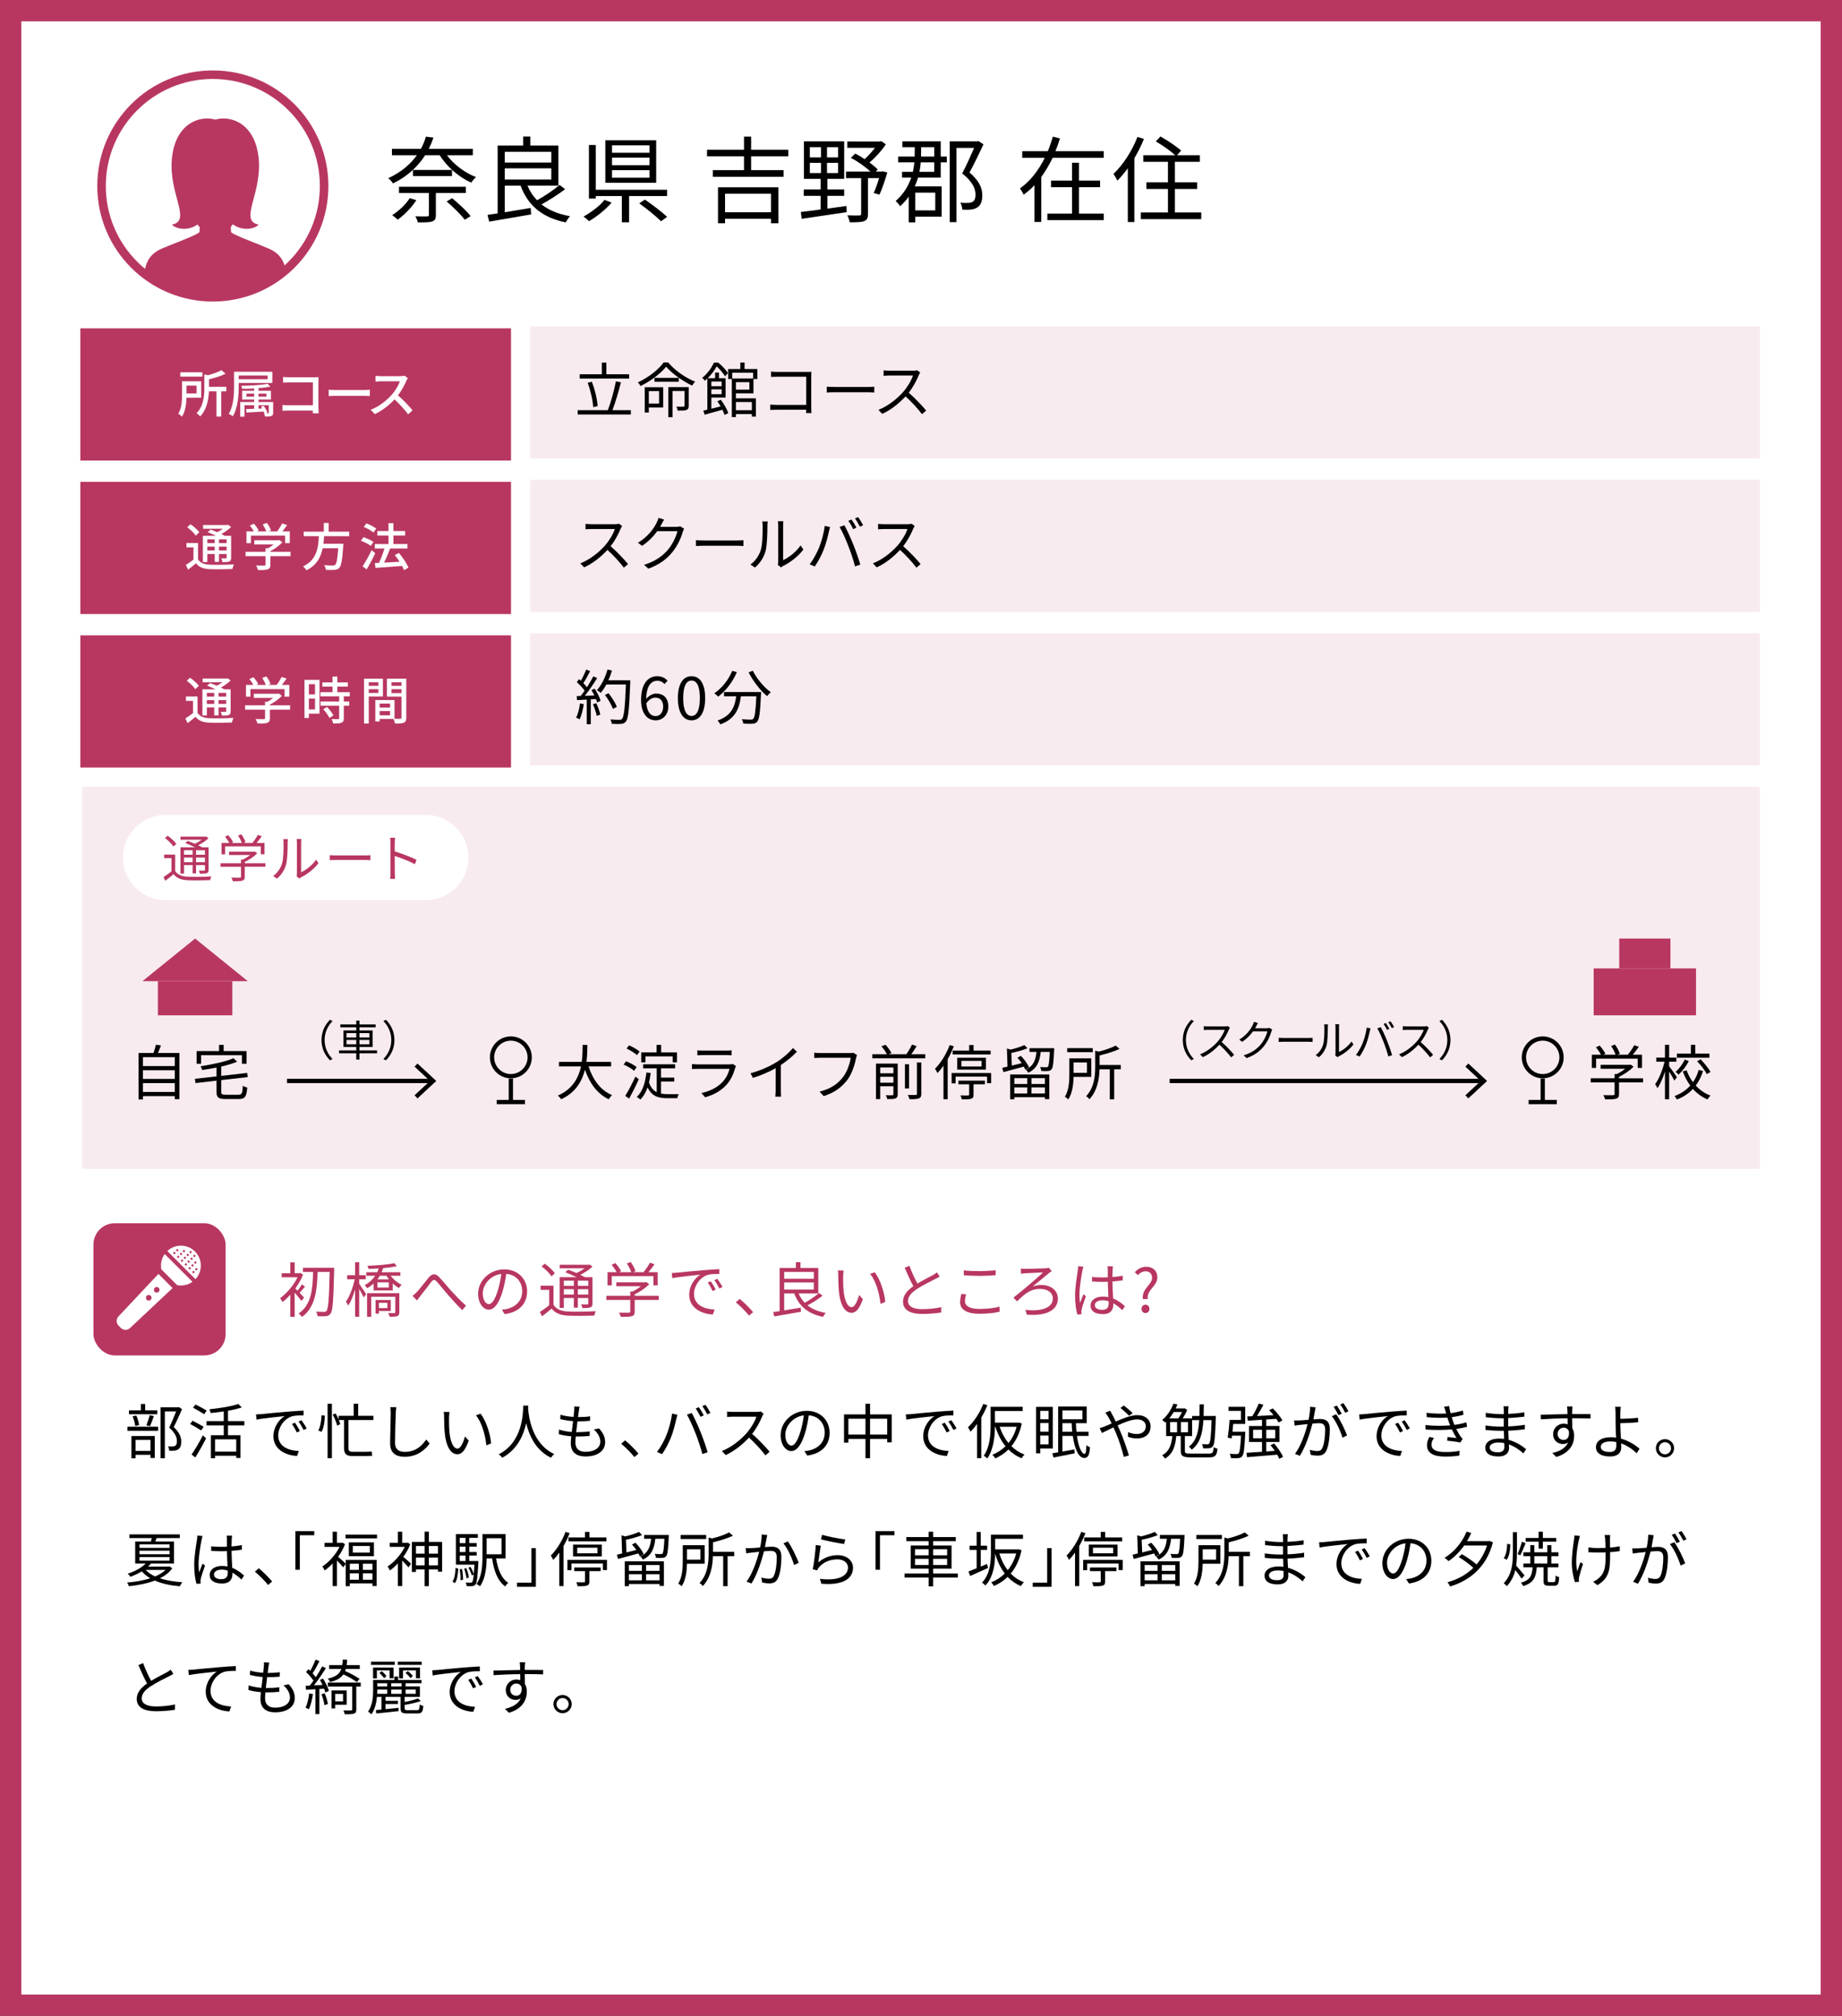 <?xml version="1.0" encoding="UTF-8"?>
<svg id="b" data-name="レイヤー 2" xmlns="http://www.w3.org/2000/svg" xmlns:xlink="http://www.w3.org/1999/xlink" viewBox="0 0 432 472.761">
  <rect x="0" y="0" width="432" height="472.761" fill="#333333" stroke="none"/>
  <defs>
    <style>
      .e {
        fill: #f8ebef;
      }

      .e, .f, .g, .h, .i {
        stroke-width: 0px;
      }

      .f {
        fill: #000;
      }

      .g {
        fill: #b83760;
      }

      .j {
        clip-path: url(#d);
      }

      .k {
        stroke: #000;
      }

      .k, .h, .l {
        fill: none;
      }

      .k, .l {
        stroke-miterlimit: 10;
      }

      .l {
        stroke: #b83760;
        stroke-width: 2px;
      }

      .i {
        fill: #fff;
      }
    </style>
    <clipPath id="d">
      <circle class="h" cx="49.915" cy="43.617" r="26.1"/>
    </clipPath>
  </defs>
  <g id="c" data-name="レイヤー 1">
    <g>
      <rect class="i" x="2.5" y="2.5" width="427" height="467.761"/>
      <path class="g" d="M427,5v462.761H5V5h422M432,0H0v472.761h432V0h0Z"/>
    </g>
    <g>
      <path class="f" d="M104.816,36.402c1.607,2.178,4.269,4.158,6.821,5.126-.352.286-.858.902-1.122,1.299-2.816-1.211-5.699-3.697-7.393-6.425h-3.411c-1.649,2.574-4.093,4.95-7.547,6.622-.242-.418-.748-.968-1.122-1.231,3.014-1.364,5.236-3.301,6.732-5.391h-5.853v-1.497h6.8c.506-.945.901-1.914,1.166-2.86l1.76.221c-.286.901-.66,1.782-1.078,2.64h10.319v1.497h-6.073ZM97.644,46.941c-1.102,1.738-2.84,3.454-4.357,4.576-.309-.264-.924-.814-1.32-1.056,1.562-.99,3.168-2.464,4.115-3.982l1.562.462ZM102.221,45.246v5.171c0,.88-.198,1.276-.881,1.519-.66.22-1.716.22-3.365.22-.066-.44-.33-1.013-.572-1.431,1.275.044,2.441.044,2.75.022.352,0,.44-.088.44-.352v-5.148h-7.019v-1.452h15.688v1.452h-7.041ZM106.005,39.856v1.43h-9.153v-1.43h9.153ZM106.027,46.479c1.54,1.254,3.432,3.015,4.356,4.202l-1.386.858c-.859-1.166-2.728-3.015-4.247-4.291l1.276-.769Z"/>
      <path class="f" d="M132.533,44.367c-1.605,1.232-3.74,2.597-5.545,3.564,1.717,1.364,3.961,2.288,6.711,2.772-.352.352-.814,1.034-1.012,1.452-5.501-1.122-8.846-3.917-10.605-8.625h-3.697v6.249c1.893-.309,4.027-.66,6.074-1.013l.109,1.519c-3.521.616-7.239,1.254-9.836,1.694l-.396-1.585c.683-.088,1.496-.22,2.376-.352v-15.908h5.985v-2.112h1.672v2.112h6.579v9.396h-7.238c.549,1.32,1.297,2.464,2.244,3.433,1.781-.969,3.938-2.442,5.28-3.587l1.298.99ZM118.385,35.609v2.509h10.914v-2.509h-10.914ZM118.385,42.1h10.914v-2.618h-10.914v2.618Z"/>
      <path class="f" d="M143.443,47.513c-1.364,1.584-3.455,3.278-5.303,4.356-.33-.33-.902-.836-1.299-1.078,1.805-.99,3.894-2.553,4.93-3.917l1.672.639ZM147.536,45.973v6.16h-1.694v-6.16h-6.117v.594h-1.605v-12.563h1.605v10.495h16.723v1.475h-8.911ZM153.894,42.87h-11.926v-9.968h11.926v9.968ZM152.332,34.091h-8.801v1.738h8.801v-1.738ZM152.332,36.973h-8.801v1.782h8.801v-1.782ZM152.332,39.9h-8.801v1.782h8.801v-1.782ZM151.254,46.809c1.738,1.188,4.027,2.948,5.215,4.049l-1.451,1.034c-1.078-1.123-3.346-2.949-5.106-4.203l1.342-.88Z"/>
      <path class="f" d="M176.158,36.665v3.234h7.613v1.562h-16.591v-1.562h7.306v-3.234h-8.67v-1.54h8.67v-3.081h1.672v3.081h8.713v1.54h-8.713ZM168.391,43.926h14.17v8.428h-1.738v-1.057h-10.781v1.057h-1.65v-8.428ZM170.041,45.422v4.357h10.781v-4.357h-10.781Z"/>
      <path class="f" d="M194.043,48.921c1.453-.198,2.971-.397,4.467-.616l.044,1.452c-3.784.572-7.789,1.145-10.54,1.562l-.197-1.606c1.275-.132,2.883-.352,4.643-.594v-3.19h-3.961v-1.497h3.961v-2.486h-3.916v-8.801h9.44v8.801h-3.939v2.486h3.939v1.497h-3.939v2.992ZM189.929,36.907h2.618v-2.398h-2.618v2.398ZM189.929,40.581h2.618v-2.397h-2.618v2.397ZM196.551,34.509h-2.596v2.398h2.596v-2.398ZM196.551,38.184h-2.596v2.397h2.596v-2.397ZM208.103,40.45c-.551,1.826-1.211,3.894-1.849,5.193l-1.343-.374c.397-.881.881-2.201,1.255-3.499h-2.597v8.384c0,.924-.197,1.408-.88,1.693-.66.265-1.782.286-3.411.286-.065-.483-.308-1.144-.549-1.628,1.297.044,2.441.044,2.794.022.352,0,.44-.11.44-.419v-8.339h-3.543v-1.54h5.721c-1.188-1.101-2.971-2.376-4.599-3.213l1.034-.99c.727.352,1.475.793,2.2,1.299.858-.77,1.738-1.738,2.421-2.662h-6.491v-1.475h7.635l.352-.088,1.056.748c-.968,1.475-2.421,3.08-3.829,4.269.771.55,1.453,1.145,1.938,1.628l-.463.484h1.342l.265-.066,1.101.286Z"/>
      <path class="f" d="M220.624,36.709h1.431v1.364h-1.431v3.586h-5.325c-.197.683-.44,1.364-.769,2.047h6.314v7.107h-6.183v1.342h-1.54v-6.029c-.551.77-1.232,1.541-2.024,2.245-.22-.397-.704-.946-1.034-1.232,1.937-1.717,3.015-3.631,3.652-5.479h-2.156v-1.363h2.531c.176-.748.285-1.519.352-2.223h-3.807v-1.364h3.873c.021-.44.021-.836.021-1.232v-.968h-2.904v-1.364h8.999v3.564ZM214.661,45.181v4.158h4.686v-4.158h-4.686ZM219.106,38.074h-3.168c-.044.704-.154,1.475-.309,2.223h3.477v-2.223ZM216.025,35.499c0,.396,0,.769-.021,1.21h3.102v-2.2h-3.08v.99ZM230.658,33.849c-.969,2.09-2.201,4.599-3.279,6.601,2.377,2.024,2.992,3.763,2.992,5.325.022,1.32-.33,2.354-1.144,2.86-.396.264-.902.44-1.497.506-.594.066-1.363.066-2.045.022-.022-.463-.154-1.166-.463-1.629.704.066,1.364.088,1.849.044.374,0,.748-.088,1.056-.264.484-.286.66-.902.66-1.694,0-1.408-.727-3.036-3.124-4.95.989-1.871,2.046-4.247,2.794-5.985h-4.137v17.404h-1.584v-18.944h6.469l.264-.066,1.19.77Z"/>
      <path class="f" d="M258.861,35.455v1.562h-11.992c-.769,1.585-1.628,3.081-2.662,4.489v10.539h-1.606v-8.602c-.77.836-1.628,1.562-2.552,2.222-.154-.44-.572-1.122-.836-1.474,2.508-1.782,4.443-4.379,5.809-7.174h-5.281v-1.562h6.007c.462-1.122.858-2.289,1.167-3.411l1.672.418c-.287.99-.66,2.003-1.057,2.993h11.332ZM253.053,50.087h5.809v1.54h-13.225v-1.54h5.787v-6.183h-4.929v-1.54h4.929v-4.203h1.629v4.203h4.95v1.54h-4.95v6.183Z"/>
      <path class="f" d="M268.284,32.572c-.616,1.54-1.386,3.103-2.245,4.533v14.962h-1.539v-12.608c-.793,1.101-1.607,2.068-2.443,2.905-.153-.352-.638-1.211-.924-1.585,2.223-2.09,4.357-5.347,5.633-8.669l1.519.462ZM281.728,49.824v1.562h-14.17v-1.562h6.358v-5.501h-5.061v-1.562h5.061v-4.818h-5.787v-1.54h7.503c-1.078-.99-3.014-2.333-4.555-3.235l1.078-1.166c1.629.925,3.785,2.333,4.842,3.323l-.947,1.078h5.348v1.54h-5.854v4.818h5.215v1.562h-5.215v5.501h6.184Z"/>
    </g>
    <rect class="e" x="19.254" y="184.522" width="393.492" height="89.584"/>
    <path class="i" d="M109.845,201.106c0,5.5-4.5,10-10,10h-61c-5.5,0-10-4.5-10-10h0c0-5.5,4.5-10,10-10h61c5.5,0,10,4.5,10,10h0Z"/>
    <rect class="g" x="18.845" y="77" width="101" height="31"/>
    <g>
      <path class="i" d="M43.735,93.269c-.048,1.451-.264,3.226-1.056,4.438-.168-.192-.636-.552-.863-.684.804-1.272.875-3.106.875-4.474v-3.13h4.498v3.85h-3.454ZM47.465,88.327h-5.181v-1.02h5.181v1.02ZM43.747,90.427v1.835h2.351v-1.835h-2.351ZM53.078,91.781h-1.199v5.913h-1.115v-5.913h-1.764c-.071,1.847-.468,4.222-2.074,5.889-.156-.24-.552-.624-.828-.755,1.655-1.727,1.823-4.078,1.823-5.889v-3.227l.852.204c1.188-.324,2.41-.755,3.154-1.188l.983.828c-1.079.54-2.543.972-3.897,1.307v1.763h4.065v1.067Z"/>
      <path class="i" d="M55.982,89.815v.852c0,2.039-.181,5.013-1.392,6.968-.191-.18-.672-.468-.959-.564,1.151-1.847,1.259-4.509,1.259-6.404v-3.478h8.983v2.627h-7.892ZM55.982,88.064v.875h6.788v-.875h-6.788ZM64.065,96.771c0,.444-.084.647-.396.78-.311.132-.804.132-1.499.132-.048-.24-.168-.54-.276-.768l.132.012c-.048-.132-.107-.252-.18-.408-1.463.096-2.95.168-4.042.228l-.084-.815c.528-.012,1.176-.036,1.884-.06v-.839h-2.268v2.674h-1.007v-3.43h3.274v-.576h-2.807v-2.063h2.807v-.54c-.948.048-1.919.084-2.807.084-.024-.204-.12-.504-.216-.708,2.135-.024,4.761-.18,6.189-.468l.636.66c-.756.156-1.739.276-2.782.36v.611h2.914v2.063h-2.914v.576h3.441v2.495ZM59.605,93.029v-.72h-1.812v.72h1.812ZM60.624,92.309v.72h1.858v-.72h-1.858ZM62.375,96.927c.239.012.407.012.491,0,.132-.012.168-.036.168-.156v-1.739h-2.41v.803l.852-.036c-.084-.156-.181-.312-.265-.456l.66-.168c.348.516.72,1.211.875,1.631l-.371.12Z"/>
      <path class="i" d="M67.782,88.472h5.961c.323,0,.743-.012.959-.024-.012.264-.023.695-.023,1.007v6.201c0,.42.023,1.007.048,1.271h-1.367c0-.168.012-.396.012-.647h-5.685c-.492,0-1.092.024-1.44.048v-1.355c.348.024.876.06,1.392.06h5.744v-5.349h-5.601c-.468,0-1.079.024-1.392.048v-1.331c.42.036.996.072,1.392.072Z"/>
      <path class="i" d="M78.868,91.47h6.524c.576,0,1.044-.048,1.344-.072v1.487c-.265-.012-.815-.06-1.344-.06h-6.524c-.659,0-1.379.024-1.787.06v-1.487c.397.024,1.14.072,1.787.072Z"/>
      <path class="i" d="M95.301,89.299c-.42.983-1.127,2.338-1.967,3.418,1.235,1.056,2.687,2.603,3.43,3.514l-1.055.935c-.792-1.08-1.991-2.399-3.179-3.502-1.283,1.368-2.902,2.651-4.617,3.454l-.972-1.019c1.943-.744,3.742-2.183,4.93-3.514.815-.912,1.619-2.231,1.906-3.167h-4.401c-.468,0-1.115.06-1.308.072v-1.355c.24.036.935.084,1.308.084h4.449c.444,0,.84-.048,1.044-.12l.779.576c-.084.12-.264.42-.348.624Z"/>
    </g>
    <rect class="e" x="124.35" y="76.522" width="288.396" height="31"/>
    <rect class="e" x="124.35" y="112.522" width="288.396" height="31"/>
    <g>
      <path class="f" d="M147.952,96.187v1.022h-12.467v-1.022h7.074c.7-1.793,1.484-4.693,1.891-6.752l1.177.224c-.532,2.129-1.316,4.763-1.989,6.528h4.314ZM147.546,88.777h-11.598v-1.009h5.196v-2.731h1.065v2.731h5.337v1.009ZM139.113,95.486c-.069-1.54-.603-3.908-1.288-5.715l.966-.252c.743,1.835,1.261,4.146,1.373,5.715l-1.051.252Z"/>
      <path class="f" d="M156.689,84.994c1.568,1.863,4.076,3.614,6.331,4.511-.252.252-.504.616-.686.924-2.185-1.009-4.748-2.83-6.107-4.44-1.204,1.527-3.571,3.362-5.995,4.539-.126-.252-.406-.63-.63-.855,2.465-1.135,4.889-3.026,6.037-4.679h1.051ZM155.54,95.57h-3.376v1.177h-.953v-5.939h4.329v4.762ZM152.164,91.718v2.928h2.409v-2.928h-2.409ZM159.195,89.533h-5.701v-.924h5.701v.924ZM161.52,95.15c0,.518-.098.812-.49.981-.392.168-1.05.168-2.101.168-.028-.28-.183-.686-.294-.939.77.028,1.442.028,1.639,0,.21-.014.266-.056.266-.238v-3.417h-2.815v6.135h-.994v-7.046h4.79v4.356Z"/>
      <path class="f" d="M169.044,93.735c.742.981,1.485,2.283,1.765,3.152l-.882.42c-.112-.35-.28-.77-.505-1.218-1.471.42-2.997.855-4.16,1.163l-.322-.953.953-.224v-7.298c-.183.168-.378.336-.574.504-.141-.21-.448-.533-.658-.659,1.345-1.05,2.269-2.479,2.787-3.586h.994c.855.714,1.835,1.723,2.298,2.438l-.686.77c-.406-.644-1.205-1.639-1.976-2.325-.476.855-1.162,1.863-2.114,2.787h1.751v-1.331h.896v1.331h1.555v4.524h-3.334v2.62c.686-.168,1.429-.35,2.171-.546-.238-.42-.504-.826-.77-1.19l.812-.378ZM166.831,89.477v1.106h2.409v-1.106h-2.409ZM169.24,92.432v-1.121h-2.409v1.121h2.409ZM172.588,92.237v1.176h4.692v4.287h-.952v-.603h-3.74v.714h-.952v-8.923h-.855v-2.353h2.844v-1.513h.994v1.513h2.998v2.353h-.911v3.348h-4.118ZM171.72,87.404v1.359h4.916v-1.359h-4.916ZM175.754,89.631h-3.166v1.751h3.166v-1.751ZM172.588,94.281v1.919h3.74v-1.919h-3.74Z"/>
      <path class="f" d="M182.359,87.222h6.905c.336,0,.757-.014,1.037-.028-.015.322-.043.756-.043,1.093v7.228c0,.504.043,1.135.057,1.359h-1.261c.014-.154.014-.448.028-.784h-6.85c-.575,0-1.205.028-1.583.056v-1.274c.364.042.966.084,1.555.084h6.878v-6.612h-6.71c-.519,0-1.219.028-1.541.043v-1.247c.462.056,1.079.085,1.527.085Z"/>
      <path class="f" d="M195.849,90.752h7.676c.7,0,1.205-.042,1.513-.07v1.373c-.28-.014-.868-.07-1.498-.07h-7.69c-.77,0-1.513.028-1.947.07v-1.373c.42.028,1.163.07,1.947.07Z"/>
      <path class="f" d="M215.474,87.992c-.476,1.205-1.358,2.844-2.353,4.104,1.471,1.261,3.18,3.082,4.09,4.188l-.981.841c-.939-1.233-2.423-2.886-3.853-4.161-1.498,1.611-3.39,3.152-5.463,4.09l-.896-.939c2.256-.882,4.329-2.549,5.771-4.16.952-1.079,1.975-2.731,2.325-3.894h-5.463c-.49,0-1.261.056-1.415.07v-1.274c.196.028.995.084,1.415.084h5.407c.462,0,.826-.042,1.05-.112l.715.546c-.084.112-.267.42-.351.616Z"/>
    </g>
    <rect class="g" x="18.845" y="113" width="101" height="31"/>
    <g>
      <path class="i" d="M46.443,131.176c.516.84,1.463,1.2,2.782,1.259,1.355.06,4.113.024,5.637-.084-.12.252-.3.768-.359,1.092-1.38.06-3.898.084-5.289.036-1.487-.06-2.519-.456-3.251-1.379-.575.492-1.175.983-1.847,1.487l-.527-1.103c.552-.336,1.211-.791,1.787-1.248v-2.866h-1.644v-1.032h2.711v3.838ZM45.915,125.623c-.384-.588-1.247-1.427-2.003-1.979l.78-.696c.743.516,1.643,1.295,2.051,1.871l-.828.804ZM48.626,131.8h-1.044v-6.141h3.083c-.648-.312-1.367-.624-1.98-.864l.72-.6c.468.168,1.02.384,1.547.612.456-.228.924-.516,1.319-.804h-4.642v-.875h5.674l.228-.06.672.54c-.624.576-1.451,1.176-2.291,1.631.311.144.588.288.815.42h1.476v5.109c0,.504-.084.756-.433.912-.335.144-.839.156-1.606.156-.036-.276-.168-.647-.3-.899.504.024.959.012,1.103.012.132,0,.18-.048.18-.192v-.84h-1.787v1.847h-1.008v-1.847h-1.727v1.883ZM48.626,126.486v.875h1.727v-.875h-1.727ZM50.352,129.077v-.899h-1.727v.899h1.727ZM53.148,126.486h-1.787v.875h1.787v-.875ZM53.148,129.077v-.899h-1.787v.899h1.787Z"/>
      <path class="i" d="M68.143,130.432h-4.726v2.003c0,.612-.156.924-.647,1.092-.492.156-1.199.168-2.243.168-.084-.311-.3-.768-.468-1.079.84.036,1.68.036,1.919.024.24-.012.3-.06.3-.24v-1.967h-4.677v-1.031h4.677v-.828h.565c.468-.252.947-.576,1.355-.899h-4.557v-.971h5.624l.24-.06.72.54c-.72.768-1.775,1.535-2.807,2.063v.156h4.726v1.031ZM58.848,127.374h-1.044v-2.747h1.728c-.216-.432-.588-.971-.935-1.379l.96-.432c.432.48.911,1.151,1.115,1.607l-.432.204h2.219c-.168-.479-.516-1.139-.84-1.643l.972-.36c.407.54.815,1.295.972,1.775l-.588.228h2.026c.42-.552.888-1.307,1.164-1.871l1.175.372c-.348.516-.743,1.044-1.115,1.499h1.739v2.747h-1.103v-1.763h-8.012v1.763Z"/>
      <path class="i" d="M76.012,125.743c-.036.588-.084,1.188-.156,1.775h4.678s-.013.348-.036.516c-.216,3.334-.468,4.665-.935,5.157-.311.336-.636.42-1.127.456-.433.036-1.224.024-2.027-.012-.012-.324-.168-.78-.384-1.092.827.072,1.667.084,2.003.084.264,0,.42-.024.575-.156.324-.276.552-1.403.72-3.898h-3.646c-.432,2.075-1.403,3.994-3.814,5.181-.168-.3-.503-.708-.803-.923,3.262-1.499,3.586-4.426,3.718-7.088h-3.551v-1.067h4.714v-2.039h1.14v2.039h4.821v1.067h-5.889Z"/>
      <path class="i" d="M86.967,128.021c-.491-.384-1.499-.911-2.314-1.187l.575-.864c.804.264,1.823.732,2.352,1.103l-.612.947ZM87.998,129.737c-.575,1.259-1.331,2.674-2.003,3.79l-.959-.708c.611-.923,1.476-2.435,2.123-3.802l.839.72ZM87.591,124.879c-.479-.42-1.476-.983-2.279-1.307l.612-.828c.804.288,1.799.804,2.314,1.223l-.647.912ZM94.751,133.706c-.108-.288-.264-.624-.456-.983-2.243.18-4.594.336-6.225.456l-.156-1.127.96-.048c.479-.971.972-2.291,1.295-3.37h-2.267v-1.055h3.215v-1.991h-2.615v-1.055h2.615v-1.847h1.151v1.847h2.734v1.055h-2.734v1.991h3.298v1.055h-4.065c-.408,1.091-.935,2.327-1.428,3.31,1.128-.06,2.387-.132,3.634-.204-.348-.552-.731-1.091-1.115-1.559l.96-.504c.899,1.044,1.858,2.471,2.242,3.442l-1.043.588Z"/>
    </g>
    <g>
      <path class="f" d="M145.557,123.992c-.476,1.205-1.358,2.844-2.353,4.104,1.471,1.261,3.18,3.082,4.09,4.188l-.981.841c-.939-1.233-2.424-2.886-3.853-4.161-1.498,1.611-3.39,3.152-5.463,4.09l-.896-.939c2.256-.882,4.329-2.549,5.771-4.16.952-1.079,1.975-2.731,2.325-3.894h-5.463c-.49,0-1.261.056-1.415.07v-1.274c.196.028.995.084,1.415.084h5.407c.462,0,.826-.042,1.05-.112l.715.546c-.084.112-.267.42-.351.616Z"/>
      <path class="f" d="M155.136,122.969c-.098.196-.21.392-.336.588h3.796c.379,0,.686-.042.911-.14l.939.574c-.112.196-.252.519-.322.743-.378,1.415-1.247,3.306-2.493,4.818-1.275,1.555-2.942,2.844-5.575,3.81l-1.009-.91c2.563-.757,4.314-2.031,5.589-3.516,1.093-1.289,1.947-3.096,2.241-4.37h-4.734c-.855,1.176-2.031,2.423-3.558,3.446l-.967-.729c2.409-1.443,3.796-3.474,4.398-4.735.14-.238.351-.742.435-1.106l1.303.42c-.238.364-.49.84-.617,1.106Z"/>
      <path class="f" d="M165.164,126.752h7.676c.7,0,1.205-.042,1.513-.07v1.373c-.28-.014-.868-.07-1.498-.07h-7.69c-.77,0-1.513.028-1.947.07v-1.373c.42.028,1.163.07,1.947.07Z"/>
      <path class="f" d="M178.44,128.937c.405-1.275.42-4.076.42-5.631,0-.42-.042-.729-.099-1.023h1.289c-.014.169-.07.588-.07,1.009,0,1.555-.056,4.552-.434,5.953-.421,1.499-1.317,2.872-2.494,3.852l-1.05-.714c1.177-.84,2.017-2.087,2.438-3.446ZM182.517,131.668v-8.391c0-.532-.07-.939-.085-1.037h1.289c-.014.098-.056.504-.056,1.037v8.082c1.288-.588,3.012-1.863,4.09-3.446l.658.953c-1.204,1.639-3.151,3.082-4.776,3.88-.224.126-.378.238-.477.322l-.742-.616c.056-.224.099-.504.099-.785Z"/>
      <path class="f" d="M193.421,123.334l1.246.266c-.084.308-.196.714-.252,1.009-.196.882-.686,2.956-1.274,4.384-.519,1.289-1.275,2.731-2.06,3.852l-1.19-.504c.883-1.163,1.667-2.633,2.157-3.81.603-1.443,1.19-3.572,1.373-5.197ZM196.908,123.572l1.135-.378c.56,1.009,1.457,2.941,2.045,4.426.574,1.387,1.317,3.53,1.681,4.79l-1.246.406c-.351-1.429-.994-3.319-1.583-4.818-.56-1.443-1.415-3.39-2.031-4.426ZM200.858,123.754l-.756.336c-.28-.574-.757-1.415-1.135-1.947l.742-.309c.351.491.868,1.345,1.148,1.919ZM202.428,123.18l-.757.336c-.308-.616-.756-1.401-1.162-1.933l.742-.308c.378.504.91,1.387,1.177,1.905Z"/>
      <path class="f" d="M214.174,123.992c-.476,1.205-1.358,2.844-2.353,4.104,1.471,1.261,3.18,3.082,4.09,4.188l-.981.841c-.939-1.233-2.424-2.886-3.853-4.161-1.498,1.611-3.39,3.152-5.463,4.09l-.896-.939c2.256-.882,4.329-2.549,5.771-4.16.952-1.079,1.975-2.731,2.325-3.894h-5.463c-.49,0-1.261.056-1.415.07v-1.274c.196.028.995.084,1.415.084h5.407c.462,0,.826-.042,1.05-.112l.715.546c-.084.112-.267.42-.351.616Z"/>
    </g>
    <g>
      <path class="g" d="M41.08,204.26c.576.899,1.607,1.295,3.011,1.343,1.308.06,4.042.024,5.469-.072-.096.204-.228.612-.275.875-1.331.06-3.874.084-5.193.024-1.571-.06-2.65-.479-3.382-1.427-.612.528-1.248,1.044-1.932,1.547l-.432-.864c.576-.36,1.26-.863,1.871-1.355v-3.083h-1.727v-.839h2.59v3.85ZM40.685,198.527c-.372-.587-1.235-1.427-1.991-1.991l.624-.552c.756.54,1.644,1.343,2.027,1.931l-.66.611ZM43.155,204.871h-.84v-6.165h3.419c-.708-.348-1.56-.732-2.279-.996l.564-.504c.516.18,1.103.42,1.667.66.576-.252,1.164-.6,1.644-.947h-5.001v-.708h5.853l.168-.048.552.419c-.636.6-1.535,1.2-2.423,1.643.348.168.659.336.924.48h1.511v5.277c0,.432-.096.648-.407.78-.312.12-.816.132-1.619.132-.036-.216-.144-.528-.252-.731.564.024,1.079.012,1.223.012.156,0,.204-.048.204-.204v-1.091h-2.087v1.943h-.804v-1.943h-2.015v1.991ZM43.155,199.39v1.055h2.015v-1.055h-2.015ZM45.17,202.197v-1.091h-2.015v1.091h2.015ZM48.06,199.39h-2.087v1.055h2.087v-1.055ZM48.06,202.197v-1.091h-2.087v1.091h2.087Z"/>
      <path class="g" d="M62.244,203.264h-4.834v2.338c0,.528-.144.791-.575.924-.432.132-1.115.144-2.207.144-.06-.252-.24-.624-.372-.852.912.024,1.728.024,1.955.012.252-.012.311-.072.311-.252v-2.314h-4.797v-.828h4.797v-.864h.456c.588-.288,1.199-.671,1.691-1.055h-4.953v-.791h5.853l.18-.048.576.432c-.744.768-1.859,1.523-2.915,2.027v.3h4.834v.828ZM52.805,200.35h-.852v-2.65h1.835c-.228-.444-.647-1.056-1.007-1.5l.743-.335c.444.492.935,1.175,1.151,1.631l-.407.204h2.446c-.144-.504-.527-1.224-.888-1.752l.779-.288c.408.564.816,1.331.972,1.835l-.516.204h2.123c.456-.552.983-1.343,1.283-1.907l.924.312c-.372.54-.815,1.115-1.224,1.595h1.859v2.65h-.864v-1.859h-8.359v1.859Z"/>
      <path class="g" d="M66.149,202.485c.348-1.091.359-3.49.359-4.821,0-.36-.036-.624-.084-.875h1.103c-.012.144-.06.503-.06.863,0,1.331-.048,3.898-.371,5.097-.36,1.284-1.128,2.459-2.135,3.298l-.899-.612c1.007-.719,1.727-1.787,2.087-2.95ZM69.639,204.823v-7.184c0-.456-.06-.804-.071-.888h1.103c-.013.084-.049.432-.049.888v6.92c1.103-.503,2.579-1.595,3.503-2.95l.564.815c-1.031,1.403-2.699,2.639-4.09,3.322-.192.108-.324.204-.408.276l-.636-.528c.048-.192.084-.432.084-.671Z"/>
      <path class="g" d="M79.001,200.614h6.572c.6,0,1.031-.036,1.295-.06v1.176c-.239-.012-.743-.06-1.283-.06h-6.584c-.66,0-1.296.024-1.667.06v-1.176c.359.024.995.06,1.667.06Z"/>
      <path class="g" d="M91.58,197.711c0-.336-.024-.875-.096-1.247h1.175c-.036.372-.084.887-.084,1.247v1.955c1.583.479,3.862,1.343,5.121,1.979l-.407,1.019c-1.308-.708-3.383-1.511-4.714-1.931.012,1.799.012,3.61.012,3.958,0,.372.024,1.019.072,1.415h-1.163c.06-.384.084-.972.084-1.415v-6.981Z"/>
    </g>
    <g>
      <path class="f" d="M42.074,246.928v10.842h-1.078v-.714h-7.466v.785h-1.037v-10.912h3.516c.211-.616.435-1.373.547-1.919l1.19.154c-.21.603-.462,1.233-.7,1.765h5.028ZM33.53,247.922v2.087h7.466v-2.087h-7.466ZM33.53,250.989v2.031h7.466v-2.031h-7.466ZM40.996,256.075v-2.073h-7.466v2.073h7.466Z"/>
      <path class="f" d="M55.929,256.733c.811,0,.939-.364,1.022-2.115.252.196.728.351,1.036.435-.168,2.101-.504,2.689-2.003,2.689h-3.124c-1.625,0-2.087-.364-2.087-1.723v-2.591l-4.917.574-.14-1.008,5.057-.56v-2.073c-1.135.224-2.297.42-3.39.574-.042-.252-.196-.659-.322-.883,2.787-.434,5.953-1.092,7.69-1.891l.855.826c-1.023.434-2.325.812-3.727,1.135v2.185l6.079-.686.141.967-6.22.714v2.717c0,.588.154.714,1.051.714h2.998ZM47.159,249.463h-1.05v-2.97h5.267v-1.457h1.078v1.457h5.365v2.97h-1.079v-2.003h-9.581v2.003Z"/>
    </g>
    <g>
      <path class="f" d="M138.04,250.093c.981,3.082,2.802,5.617,5.505,6.724-.252.238-.603.672-.784.981-2.689-1.275-4.469-3.754-5.575-6.934-.672,2.689-2.185,5.379-5.589,6.934-.154-.28-.49-.644-.784-.855,3.474-1.513,4.874-4.203,5.449-6.85h-5.169v-1.065h5.337c.21-1.471.195-2.872.21-3.978h1.12c-.014,1.121-.027,2.507-.224,3.978h5.785v1.065h-5.281Z"/>
      <path class="f" d="M148.724,251.116c-.519-.462-1.597-1.079-2.479-1.457l.589-.77c.854.322,1.946.911,2.478,1.359l-.588.869ZM149.816,253.091c-.658,1.484-1.541,3.235-2.269,4.552l-.91-.644c.686-1.092,1.652-2.927,2.381-4.524l.799.617ZM149.395,247.446c-.518-.49-1.582-1.148-2.451-1.54l.574-.77c.869.378,1.947.981,2.479,1.471l-.603.84ZM159.188,256.593c-.141.224-.294.672-.337.953h-2.269c-2.102,0-3.712-.406-4.707-2.535-.406,1.148-.952,2.101-1.681,2.857-.182-.168-.616-.476-.855-.616,1.345-1.247,1.989-3.264,2.255-5.729l1.009.112c-.098.798-.224,1.527-.392,2.227.42,1.205,1.036,1.891,1.807,2.269v-5.589h-3.193v-.952h7.508v.952h-3.306v2.171h3.109v.924h-3.109v2.83c.49.098,1.036.126,1.597.126h2.563ZM151.385,249.127h-.994v-2.325h3.6v-1.765h1.065v1.765h3.712v2.325h-1.008v-1.387h-6.374v1.387Z"/>
      <path class="f" d="M172.431,250.415c-.378,1.387-1.008,2.844-2.045,3.978-1.471,1.611-3.222,2.437-5.015,2.927l-.868-.995c1.989-.406,3.74-1.303,4.931-2.563.855-.896,1.415-2.087,1.667-3.096h-7.439c-.336,0-.868.014-1.373.042v-1.177c.519.056.995.084,1.373.084h7.382c.322,0,.616-.028.77-.112l.799.504c-.07.126-.154.308-.183.406ZM164.81,246.381h5.505c.448,0,.939-.014,1.275-.07v1.163c-.337-.028-.812-.042-1.289-.042h-5.491c-.434,0-.882.014-1.261.042v-1.163c.364.056.812.07,1.261.07Z"/>
      <path class="f" d="M182.138,249.071c1.457-.91,2.857-2.129,3.824-3.292l.939.868c-1.065,1.107-2.353,2.171-3.782,3.124v5.911c0,.532.028,1.219.084,1.498h-1.373c.042-.266.084-.966.084-1.498v-5.183c-1.471.841-3.39,1.681-5.337,2.283l-.56-1.092c2.423-.659,4.566-1.639,6.121-2.62Z"/>
      <path class="f" d="M200.779,248.132c-.294,1.471-.981,3.726-2.087,5.169-1.275,1.639-2.942,2.941-5.519,3.754l-.952-1.05c2.717-.686,4.286-1.877,5.463-3.376.994-1.275,1.639-3.222,1.835-4.566h-7.158c-.56,0-1.036.028-1.4.042v-1.233c.392.042.939.084,1.4.084h7.032c.21,0,.476,0,.742-.07l.855.546c-.098.196-.154.434-.21.7Z"/>
      <path class="f" d="M216.993,247.236v.953h-12.424v-.953h3.432c-.252-.546-.799-1.303-1.274-1.863l.952-.364c.546.588,1.135,1.415,1.4,1.961l-.686.266h4.175c.477-.672,1.009-1.597,1.316-2.269l1.093.364c-.378.644-.841,1.331-1.247,1.905h3.264ZM210.536,256.621c0,.532-.126.798-.504.966-.393.168-.995.168-1.947.168-.057-.266-.196-.658-.336-.91.7.028,1.33.028,1.513.014.21-.014.266-.07.266-.252v-1.863h-3.096v3.011h-.994v-8.32h5.099v7.186ZM206.432,250.331v1.373h3.096v-1.373h-3.096ZM209.527,253.917v-1.401h-3.096v1.401h3.096ZM213.197,255.262h-.966v-5.687h.966v5.687ZM215.047,249.155h1.022v7.354c0,.63-.141.911-.56,1.079-.448.168-1.148.196-2.213.182-.057-.28-.225-.714-.379-.995.855.028,1.611.028,1.821.014.238-.014.309-.07.309-.28v-7.354Z"/>
      <path class="f" d="M223.698,245.373c-.393,1.037-.883,2.059-1.443,3.025v9.385h-.981v-7.858c-.448.644-.925,1.219-1.415,1.723-.111-.238-.392-.785-.588-1.009,1.373-1.345,2.661-3.432,3.46-5.561l.967.294ZM232.452,251.648v2.381h-.952v-1.541h-7.382v1.569h-.939v-2.409h9.273ZM227.298,246.381v-1.303h1.036v1.303h3.992v.911h-8.908v-.911h3.88ZM224.496,250.836v-2.773h6.737v2.773h-6.737ZM224.776,253.427h6.205v.855h-2.661v2.423c0,.56-.112.827-.56.966-.434.154-1.148.154-2.185.154-.042-.28-.196-.658-.322-.939.826.028,1.555.028,1.765.014.224,0,.28-.056.28-.224v-2.396h-2.522v-.855ZM225.477,250.107h4.734v-1.317h-4.734v1.317Z"/>
      <path class="f" d="M240.433,250.822c-.07-.21-.182-.434-.322-.686-1.694.462-3.46.939-4.776,1.289l-.28-.995c.364-.084.784-.182,1.232-.294l-.14-4.244.896.252c1.162-.294,2.438-.686,3.208-1.065l.714.756c-1.051.435-2.479.827-3.782,1.093l.126,2.97c.729-.182,1.514-.378,2.312-.574-.308-.462-.672-.896-1.022-1.275l.826-.434c.799.812,1.611,1.933,1.919,2.731l-.91.476ZM236.903,251.984h9.188v5.771h-1.022v-.448h-7.186v.504h-.981v-5.827ZM237.884,252.839v1.373h3.039v-1.373h-3.039ZM240.923,256.439v-1.429h-3.039v1.429h3.039ZM247.24,245.807s0,.28-.014.434c-.141,3.04-.267,4.146-.616,4.539-.21.252-.463.35-.827.392-.336.028-.952.014-1.568-.014-.028-.294-.126-.659-.28-.925.603.056,1.177.056,1.387.056.21.014.336,0,.448-.14.196-.224.322-1.121.435-3.46h-2.129c-.238,2.228-.855,3.937-2.928,4.889-.099-.224-.379-.574-.603-.742,1.835-.798,2.353-2.269,2.549-4.146h-1.639v-.882h5.785ZM245.069,252.839h-3.166v1.373h3.166v-1.373ZM245.069,256.439v-1.429h-3.166v1.429h3.166Z"/>
      <path class="f" d="M251.787,252.545c-.042,1.695-.28,3.824-1.246,5.281-.154-.168-.589-.504-.799-.63.952-1.513,1.051-3.642,1.051-5.225v-3.768h5.141v4.342h-4.146ZM256.283,246.745h-5.995v-.939h5.995v.939ZM251.787,249.155v2.438h3.138v-2.438h-3.138ZM262.853,250.765h-1.541v7.046h-1.037v-7.046h-2.409c-.056,2.186-.476,5.001-2.367,7.018-.154-.224-.518-.574-.77-.7,1.934-2.06,2.13-4.847,2.13-6.962v-3.712l.826.21c1.484-.378,3.054-.896,3.964-1.415l.925.77c-1.261.617-3.054,1.149-4.692,1.541v2.241h4.973v1.008Z"/>
    </g>
    <g>
      <path class="f" d="M385.349,253.847h-5.644v2.731c0,.616-.168.924-.673,1.079-.504.154-1.303.168-2.577.168-.07-.294-.28-.729-.434-.995,1.065.028,2.017.028,2.283.014.294-.014.363-.084.363-.294v-2.703h-5.603v-.967h5.603v-1.008h.533c.685-.336,1.4-.785,1.975-1.233h-5.785v-.924h6.836l.21-.056.672.504c-.868.896-2.171,1.779-3.403,2.367v.35h5.644v.967ZM374.325,250.444h-.994v-3.096h2.143c-.266-.519-.756-1.233-1.177-1.751l.869-.393c.518.575,1.092,1.373,1.345,1.905l-.477.238h2.857c-.168-.588-.616-1.429-1.036-2.045l.91-.336c.477.658.952,1.555,1.135,2.143l-.603.238h2.479c.532-.644,1.148-1.569,1.499-2.228l1.078.364c-.435.63-.952,1.303-1.429,1.863h2.171v3.096h-1.008v-2.171h-9.764v2.171Z"/>
      <path class="f" d="M392.691,253.413c-.237-.476-.784-1.4-1.232-2.129v6.514h-.981v-6.514c-.477,1.527-1.106,2.998-1.765,3.908-.112-.28-.364-.686-.547-.925.883-1.176,1.779-3.362,2.214-5.281h-1.947v-.966h2.045v-2.998h.981v2.998h1.695v.966h-1.695v1.065c.42.519,1.555,2.157,1.821,2.563l-.589.798ZM399.415,251.144c-.392,1.261-.952,2.423-1.723,3.432.967,1.051,2.144,1.877,3.488,2.368-.238.196-.574.616-.715.896-1.316-.546-2.465-1.401-3.432-2.465-.967,1.036-2.213,1.891-3.754,2.479-.126-.224-.378-.616-.547-.812,1.527-.574,2.746-1.415,3.685-2.451-.729-.981-1.316-2.101-1.751-3.333l.896-.252c.364,1.009.855,1.947,1.484,2.788.616-.869,1.051-1.835,1.331-2.872l1.036.224ZM396.067,248.846c-.574,1.149-1.471,2.339-2.396,3.166-.153-.196-.49-.49-.714-.644.883-.742,1.723-1.905,2.157-2.899l.952.378ZM400.914,248.048h-7.634v-.966h3.277v-2.059h1.022v2.059h3.334v.966ZM398.827,248.427c.896.896,1.891,2.129,2.339,2.969l-.882.504c-.406-.826-1.359-2.115-2.269-3.025l.812-.448Z"/>
    </g>
    <g>
      <path class="f" d="M29.886,334.587h7.2v.953h-7.2v-.953ZM36.89,331.66h-6.64v-.911h2.802v-1.499h.995v1.499h2.843v.911ZM30.825,336.759h5.477v5.155h-1.009v-.743h-3.502v.827h-.966v-5.239ZM31.722,334.419c-.07-.616-.322-1.555-.617-2.269l.869-.182c.322.686.574,1.639.644,2.241l-.896.21ZM31.791,337.683v2.578h3.502v-2.578h-3.502ZM34.326,334.251c.267-.644.617-1.681.785-2.381l.981.238c-.294.812-.631,1.737-.925,2.353l-.841-.21ZM42.69,330.469c-.574,1.317-1.289,2.928-1.947,4.202,1.4,1.289,1.751,2.396,1.765,3.39,0,.855-.196,1.498-.686,1.821-.252.168-.546.266-.91.308-.351.042-.812.042-1.219.028-.014-.294-.112-.743-.294-1.037.435.042.812.042,1.106.028.21-.014.435-.056.603-.154.294-.182.378-.603.378-1.107,0-.882-.393-1.919-1.807-3.138.574-1.177,1.19-2.689,1.625-3.81h-2.647v10.982h-1.009v-11.962h4.118l.168-.042.757.49Z"/>
      <path class="f" d="M47.167,335.456c-.574-.392-1.724-1.065-2.578-1.513l.575-.757c.811.406,1.975,1.023,2.591,1.415l-.588.855ZM44.926,341.101c.756-1.051,1.835-2.899,2.647-4.482l.756.686c-.729,1.471-1.709,3.208-2.535,4.496l-.868-.7ZM47.867,331.66c-.574-.406-1.737-1.079-2.592-1.541l.574-.742c.855.406,2.031,1.05,2.62,1.442l-.603.841ZM53.47,334.279v2.297h2.928v5.337h-.994v-.519h-4.973v.588h-.967v-5.407h3.012v-2.297h-4.034v-1.008h4.034v-2.269c-1.022.154-2.073.28-3.067.378-.057-.252-.196-.644-.294-.883,2.409-.252,5.225-.686,6.779-1.247l.812.812c-.911.308-2.031.574-3.236.785v2.423h3.839v1.008h-3.839ZM55.403,337.543h-4.973v2.886h4.973v-2.886Z"/>
      <path class="f" d="M61.283,331.632c.91-.098,3.558-.364,6.135-.574,1.527-.126,2.844-.21,3.782-.252v1.121c-.798,0-2.031.014-2.745.224-1.989.644-3.208,2.773-3.208,4.44,0,2.731,2.55,3.6,4.833,3.684l-.406,1.163c-2.592-.098-5.547-1.484-5.547-4.608,0-2.185,1.33-3.964,2.619-4.734-1.499.168-5.071.504-6.584.826l-.126-1.218c.532-.014.981-.042,1.247-.07ZM70.332,335.596l-.715.336c-.322-.672-.729-1.401-1.148-1.975l.715-.308c.322.462.855,1.331,1.148,1.947ZM71.929,334.993l-.729.35c-.336-.686-.742-1.373-1.177-1.961l.686-.322c.336.462.896,1.317,1.219,1.933Z"/>
      <path class="f" d="M74.644,335.456c.504-.84.729-2.353.756-3.572l.785.112c-.015,1.261-.225,2.844-.785,3.796l-.756-.336ZM76.828,329.195h1.009v12.775h-1.009v-12.775ZM81.717,333.018v6.486c0,.714.225.966.896.966h3.222c.421,0,1.022-.028,1.331-.084.028.266.084.742.14.981-.266.07-.868.098-1.484.098h-3.151c-1.485,0-1.989-.504-1.989-2.003v-6.443h-1.219c.154.35.266.686.336.953l-.714.364c-.168-.672-.603-1.765-1.051-2.578l.672-.294c.253.434.505.939.701,1.415v-.855h3.544v-2.829h1.05v2.829h3.572v.995h-5.856Z"/>
      <path class="f" d="M92.818,331.422c-.07,1.583-.168,4.889-.168,6.976,0,1.541.966,2.087,2.297,2.087,2.563,0,4.006-1.443,5.015-2.9l.799.953c-.967,1.331-2.773,3.096-5.856,3.096-2.018,0-3.404-.84-3.404-3.123,0-2.073.141-5.617.141-7.088,0-.519-.028-1.022-.112-1.429l1.415.014c-.07.462-.112.953-.126,1.415Z"/>
      <path class="f" d="M105.306,332.5c-.014.882,0,2.157.098,3.32.225,2.339.911,3.894,1.905,3.894.715,0,1.373-1.457,1.737-2.857l.882.994c-.84,2.381-1.694,3.194-2.633,3.194-1.331,0-2.606-1.316-2.983-4.944-.127-1.219-.154-2.928-.154-3.74,0-.322-.015-.911-.099-1.247l1.359.028c-.057.336-.112.995-.112,1.359ZM115.181,338.495l-1.12.462c-.252-2.536-1.093-5.407-2.438-7.046l1.093-.378c1.246,1.625,2.255,4.595,2.465,6.962Z"/>
      <path class="f" d="M123.88,329.629c-.015.182-.015.406-.028.644.126,1.849.882,8.32,6.149,10.729-.294.224-.616.574-.77.855-3.614-1.709-5.155-5.295-5.827-8.096-.616,2.801-2.06,6.177-5.604,8.096-.182-.252-.518-.588-.84-.798,5.673-2.899,5.673-9.581,5.771-11.43h1.149Z"/>
      <path class="f" d="M135.757,330.889c-.042.364-.112.855-.196,1.443,1.078,0,2.031-.056,2.844-.182l-.028,1.05c-.896.084-1.709.126-2.844.126h-.098c-.098.827-.21,1.709-.309,2.536h.267c.952,0,1.933-.042,2.913-.182l-.027,1.065c-.925.098-1.793.14-2.746.14h-.504c-.056.56-.084,1.051-.084,1.387,0,1.359.756,2.199,2.353,2.199,2.129,0,3.487-.939,3.487-2.381,0-.939-.504-1.989-1.526-2.857l1.232-.252c.967,1.065,1.429,2.031,1.429,3.236,0,2.087-1.849,3.348-4.622,3.348-1.905,0-3.433-.827-3.433-3.124,0-.392.042-.952.112-1.611-1.051-.084-2.073-.238-2.928-.504l.057-1.078c.924.322,1.988.49,2.983.574.084-.827.196-1.709.308-2.536-1.022-.084-2.129-.266-3.011-.49l.056-1.022c.883.28,2.031.448,3.067.518.07-.56.126-1.065.154-1.471.042-.476.042-.728.014-.994l1.261.084c-.098.378-.14.672-.182.981Z"/>
      <path class="f" d="M145.69,338.579l.91-.798c1.009.812,2.269,2.087,3.138,3.11l-.952.812c-.896-1.106-2.102-2.311-3.096-3.123Z"/>
      <path class="f" d="M157.614,331.506l1.246.266c-.084.308-.196.714-.252,1.009-.196.882-.686,2.956-1.274,4.384-.519,1.289-1.275,2.731-2.06,3.852l-1.19-.504c.883-1.163,1.667-2.633,2.157-3.81.603-1.443,1.19-3.572,1.373-5.197ZM161.102,331.744l1.135-.378c.56,1.009,1.457,2.942,2.045,4.426.574,1.387,1.317,3.53,1.681,4.791l-1.246.406c-.351-1.429-.994-3.32-1.583-4.818-.56-1.443-1.415-3.39-2.031-4.426ZM165.052,331.926l-.756.336c-.28-.574-.757-1.415-1.135-1.947l.742-.309c.351.49.868,1.345,1.148,1.919ZM166.621,331.351l-.757.336c-.308-.616-.756-1.401-1.162-1.933l.742-.308c.378.504.91,1.387,1.177,1.905Z"/>
      <path class="f" d="M178.754,332.164c-.476,1.205-1.358,2.844-2.353,4.104,1.471,1.261,3.18,3.082,4.09,4.188l-.981.841c-.939-1.233-2.424-2.886-3.853-4.161-1.498,1.611-3.39,3.152-5.463,4.09l-.896-.939c2.256-.882,4.329-2.549,5.771-4.16.952-1.079,1.975-2.731,2.325-3.894h-5.463c-.49,0-1.261.056-1.415.07v-1.274c.196.028.995.084,1.415.084h5.407c.462,0,.826-.042,1.05-.112l.715.546c-.084.112-.267.42-.351.616Z"/>
      <path class="f" d="M189.315,341.353l-.658-1.037c.448-.042.883-.112,1.205-.182,1.793-.406,3.558-1.737,3.558-4.161,0-2.115-1.358-3.866-3.74-4.062-.182,1.303-.448,2.731-.84,4.034-.855,2.886-1.962,4.356-3.265,4.356-1.246,0-2.493-1.429-2.493-3.74,0-3.04,2.704-5.701,6.121-5.701,3.278,0,5.365,2.312,5.365,5.155,0,2.942-1.933,4.903-5.253,5.337ZM185.617,339.014c.659,0,1.401-.939,2.115-3.306.351-1.163.631-2.493.785-3.782-2.689.336-4.343,2.633-4.343,4.538,0,1.765.812,2.549,1.442,2.549Z"/>
      <path class="f" d="M209.139,331.688v6.556h-1.065v-.798h-4.021v4.538h-1.078v-4.538h-4.007v.868h-1.022v-6.625h5.029v-2.493h1.078v2.493h5.085ZM202.976,336.422v-3.712h-4.007v3.712h4.007ZM208.074,336.422v-3.712h-4.021v3.712h4.021Z"/>
      <path class="f" d="M213.68,331.632c.91-.098,3.558-.364,6.135-.574,1.527-.126,2.844-.21,3.782-.252v1.121c-.798,0-2.031.014-2.745.224-1.989.644-3.208,2.773-3.208,4.44,0,2.731,2.55,3.6,4.833,3.684l-.406,1.163c-2.592-.098-5.547-1.484-5.547-4.608,0-2.185,1.33-3.964,2.619-4.734-1.499.168-5.071.504-6.584.826l-.126-1.218c.532-.014.981-.042,1.247-.07ZM222.728,335.596l-.715.336c-.322-.672-.729-1.401-1.148-1.975l.715-.308c.322.462.855,1.331,1.148,1.947ZM224.325,334.993l-.729.35c-.336-.686-.742-1.373-1.177-1.961l.686-.322c.336.462.896,1.317,1.219,1.933Z"/>
      <path class="f" d="M231.565,329.545c-.393.981-.883,1.961-1.429,2.885v9.525h-.981v-8.026c-.49.672-1.008,1.303-1.54,1.821-.112-.238-.421-.77-.603-1.022,1.415-1.316,2.773-3.376,3.586-5.491l.967.308ZM239.634,333.845c-.463,2.213-1.317,3.95-2.424,5.309.868.855,1.892,1.527,3.067,1.961-.224.196-.546.602-.7.868-1.177-.476-2.199-1.177-3.067-2.059-.91.911-1.961,1.597-3.082,2.087-.14-.238-.476-.672-.7-.841,1.148-.476,2.199-1.134,3.096-2.003-1.036-1.261-1.821-2.815-2.381-4.566h-.099c-.027,2.269-.336,5.365-1.793,7.424-.182-.182-.603-.518-.84-.63,1.471-2.073,1.61-5.043,1.61-7.214v-4.258h7.522v.981h-6.5v2.731h5.478l.182-.028.631.238ZM234.45,334.601c.477,1.429,1.177,2.731,2.073,3.81.841-1.022,1.499-2.283,1.905-3.81h-3.978Z"/>
      <path class="f" d="M243.963,339.686v1.148h-.967v-10.898h3.908v9.749h-2.941ZM243.963,330.861v1.975h1.961v-1.975h-1.961ZM243.963,335.764h1.961v-2.045h-1.961v2.045ZM245.924,338.734v-2.073h-1.961v2.073h1.961ZM252.578,336.744c.35,2.536,1.065,4.202,1.793,4.202.279-.014.378-.658.42-2.017.224.182.588.378.841.477-.154,1.961-.505,2.507-1.345,2.507-1.345-.014-2.256-2.143-2.689-5.169h-2.424v3.67c.883-.154,1.849-.336,2.802-.504l.07.911c-1.737.35-3.586.714-4.959.995l-.294-.995c.406-.07.868-.14,1.372-.224v-10.758h6.696v3.922h-2.522c.014.7.056,1.387.126,2.017h2.829v.966h-2.717ZM249.174,330.777v2.059h4.692v-2.059h-4.692ZM251.471,335.778c-.069-.644-.111-1.317-.14-2.017h-2.157v2.017h2.297Z"/>
      <path class="f" d="M260.866,331.758c.253.462.533,1.023.812,1.611,1.695-.742,3.586-1.498,5.043-1.498,1.934,0,3.124,1.106,3.124,2.633,0,1.611-1.037,2.83-3.222,2.83-.784,0-1.569-.196-2.102-.392l.042-1.093c.547.238,1.247.448,1.989.448,1.527,0,2.171-.84,2.171-1.849,0-.826-.658-1.583-2.03-1.583-1.233,0-2.956.658-4.581,1.415.183.392.364.785.532,1.163.77,1.737,1.653,4.342,2.129,5.883l-1.204.322c-.435-1.653-1.106-3.908-1.905-5.743-.182-.406-.35-.798-.532-1.163-1.078.518-2.06,1.022-2.703,1.316l-.532-1.148c.406-.098.896-.28,1.148-.378.477-.182,1.051-.434,1.667-.714-.294-.616-.56-1.148-.799-1.54-.182-.28-.462-.714-.686-.995l1.148-.462c.099.224.337.686.49.939ZM262.772,330.189l.799-.574c.462.35,1.526,1.233,2.059,1.779l-.798.63c-.547-.532-1.457-1.387-2.06-1.835Z"/>
      <path class="f" d="M283.492,340.891c.911,0,1.051-.224,1.149-1.513.224.154.63.309.896.364-.168,1.625-.505,2.031-2.004,2.031h-4.202c-1.919,0-2.409-.294-2.409-1.499v-3.502h-1.051c-.21,2.228-.728,4.189-2.647,5.281-.141-.224-.449-.603-.659-.785,1.737-.896,2.199-2.633,2.367-4.497h-1.442v-3.361l-.224.21c-.154-.182-.477-.477-.701-.603,1.331-1.121,2.186-2.633,2.634-3.824l.952.154c-.126.308-.266.63-.42.953h1.919l.154-.042.616.378c-.252.63-.644,1.373-1.036,1.989h2.199v-.56h1.723c.028-.855.028-1.765.042-2.732h.981c-.014.953-.028,1.877-.056,2.732h2.871v.462c-.168,4.566-.294,6.135-.7,6.654-.225.294-.477.406-.841.448-.322.042-.882.042-1.429.014-.028-.308-.126-.714-.28-.981.547.042,1.037.056,1.261.056.21,0,.322-.028.435-.196.28-.322.435-1.695.56-5.477h-1.919c-.196,3.109-.785,5.463-2.746,6.934-.112-.224-.448-.574-.672-.714,1.751-1.303,2.269-3.418,2.437-6.219h-1.666v3.726h-1.695v3.488c0,.518.21.63,1.429.63h4.174ZM275.271,331.141c-.295.504-.644,1.009-1.037,1.485h2.129c.309-.448.617-.981.841-1.485h-1.933ZM274.43,335.89h1.625v-2.395h-1.625v2.395ZM278.618,333.495h-1.667v2.395h1.667v-2.395Z"/>
      <path class="f" d="M292.054,335.778s0,.308-.015.462c-.182,3.53-.322,4.833-.729,5.295-.237.294-.49.378-.896.406-.378.042-1.036.042-1.723,0-.028-.308-.14-.729-.308-1.008.7.07,1.358.07,1.61.07.238,0,.378-.028.49-.154.252-.28.435-1.373.574-4.161h-2.115c-.027.224-.056.435-.084.63l-.925-.154c.169-1.079.364-2.857.449-4.174h2.661v-2.129h-2.914v-.939h3.908v4.006h-2.815c-.042.616-.112,1.247-.168,1.849h2.998ZM300.023,342.109c-.112-.28-.28-.616-.477-.966-2.562.224-5.252.434-7.087.588l-.141-1.022c.981-.056,2.255-.14,3.656-.238v-2.297h-3.04v-3.754h3.04v-1.456c-1.232.084-2.382.154-3.32.21l-.14-.995,1.19-.056c.547-.868,1.148-2.073,1.513-2.97l1.093.294c-.448.855-1.009,1.835-1.513,2.633,1.19-.056,2.535-.126,3.88-.21-.336-.406-.686-.812-1.036-1.163l.855-.42c.868.84,1.835,2.017,2.269,2.815l-.91.49c-.126-.252-.309-.546-.532-.855-.784.056-1.583.112-2.353.154v1.527h3.096v3.754h-3.096v2.228l2.003-.154c-.308-.462-.672-.924-1.008-1.331l.84-.406c.841.966,1.751,2.269,2.102,3.166l-.883.434ZM295.976,337.291v-1.989h-2.087v1.989h2.087ZM296.97,335.302v1.989h2.102v-1.989h-2.102Z"/>
      <path class="f" d="M308.391,330.875c-.084.406-.21,1.233-.364,1.989.658-.056,1.232-.098,1.569-.098,1.26,0,2.283.476,2.283,2.381,0,1.667-.238,3.894-.812,5.057-.448.939-1.149,1.163-2.046,1.163-.546,0-1.204-.098-1.652-.196l-.183-1.176c.589.182,1.317.294,1.709.294.519,0,.953-.112,1.233-.729.448-.939.658-2.773.658-4.286,0-1.275-.589-1.513-1.485-1.513-.336,0-.896.042-1.498.098-.519,2.003-1.472,5.183-2.956,7.55l-1.135-.462c1.429-1.905,2.479-5.099,2.956-6.976-.743.07-1.415.14-1.779.182-.322.042-.91.112-1.261.168l-.126-1.205c.448.014.812.014,1.261,0,.462-.014,1.274-.084,2.129-.154.21-1.009.364-2.102.364-3.054l1.289.126c-.057.266-.112.56-.154.84ZM315.927,336.633l-1.079.518c-.42-1.443-1.513-3.88-2.507-5.029l1.022-.462c.868,1.134,2.102,3.67,2.563,4.973ZM314.68,331.548l-.77.336c-.279-.56-.756-1.415-1.134-1.947l.756-.308c.351.49.855,1.359,1.148,1.919ZM316.249,330.973l-.757.336c-.308-.602-.77-1.4-1.162-1.933l.742-.322c.364.518.91,1.4,1.177,1.919Z"/>
      <path class="f" d="M319.999,331.632c.91-.098,3.558-.364,6.135-.574,1.527-.126,2.844-.21,3.782-.252v1.121c-.798,0-2.031.014-2.745.224-1.989.644-3.208,2.773-3.208,4.44,0,2.731,2.55,3.6,4.833,3.684l-.406,1.163c-2.592-.098-5.547-1.484-5.547-4.608,0-2.185,1.33-3.964,2.619-4.734-1.499.168-5.071.504-6.584.826l-.126-1.218c.532-.014.981-.042,1.247-.07ZM329.048,335.596l-.715.336c-.322-.672-.729-1.401-1.148-1.975l.715-.308c.322.462.855,1.331,1.148,1.947ZM330.644,334.993l-.729.35c-.336-.686-.742-1.373-1.177-1.961l.686-.322c.336.462.896,1.317,1.219,1.933Z"/>
      <path class="f" d="M338.679,329.895l1.19-.154c.057.533.183,1.107.336,1.667.995-.126,1.976-.336,2.872-.63l.154,1.009c-.799.224-1.793.434-2.76.56.098.35.21.672.309.967.098.266.21.56.321.84,1.163-.14,2.144-.392,2.802-.603l.168,1.051c-.672.182-1.555.364-2.535.504.294.602.616,1.205.981,1.737.154.224.322.406.519.603l-.574.854c-.784-.21-2.102-.336-3.068-.448l.099-.854c.742.084,1.652.182,2.101.238-.42-.644-.784-1.331-1.092-2.017-1.709.154-4.007.182-6.164.028l-.056-1.051c2.102.224,4.231.21,5.814.07-.099-.252-.196-.49-.28-.728-.141-.393-.267-.756-.379-1.093-1.358.084-3.067.056-4.818-.098l-.069-1.022c1.681.196,3.277.238,4.622.168-.042-.112-.07-.238-.098-.35-.112-.42-.253-.855-.393-1.247ZM335.723,338.79c0,1.163,1.037,1.737,3.236,1.737,1.303,0,2.325-.084,3.334-.294l-.042,1.121c-.981.154-2.088.238-3.278.238-2.745,0-4.286-.812-4.3-2.606-.015-.798.237-1.387.546-2.003l1.093.224c-.336.49-.589.966-.589,1.583Z"/>
      <path class="f" d="M353.731,330.735c0,.182-.014.49-.014.855,1.261-.056,2.535-.182,3.796-.378l-.015,1.022c-1.106.126-2.437.252-3.781.322v1.961c1.358-.056,2.633-.182,3.907-.378l-.014,1.051c-1.316.168-2.549.28-3.88.322.028.728.07,1.485.098,2.157,1.863.504,3.292,1.527,4.091,2.186l-.644.995c-.826-.757-1.989-1.611-3.39-2.115.014.35.027.644.027.868,0,.967-.644,1.961-2.465,1.961-2.018,0-3.109-.714-3.109-2.059,0-1.275,1.218-2.144,3.235-2.144.406,0,.799.028,1.177.085-.015-.63-.042-1.303-.057-1.905h-.798c-.953,0-2.493-.084-3.502-.196l-.014-1.05c1.008.168,2.606.266,3.529.266h.757v-1.961h-.616c-.981,0-2.704-.14-3.586-.238l-.015-1.037c.911.168,2.647.308,3.586.308h.644v-.995c0-.238-.028-.644-.056-.84h1.19c-.042.252-.07.532-.084.939ZM351.321,340.583c.798,0,1.484-.252,1.484-1.219,0-.238-.014-.574-.014-.939-.435-.098-.896-.14-1.358-.14-1.331,0-2.06.518-2.06,1.163,0,.644.56,1.135,1.947,1.135Z"/>
      <path class="f" d="M368.72,330.707c0,.21-.015.532-.015.911h.211c1.709,0,3.432.014,4.104.014l-.014,1.037c-.784-.042-2.06-.07-4.104-.07h-.196c0,.798.015,1.667.028,2.311.294.476.448,1.093.448,1.793,0,1.891-.925,3.992-4.189,4.973l-.939-.924c1.863-.42,3.152-1.205,3.712-2.479-.336.252-.742.378-1.218.378-1.177,0-2.298-.812-2.298-2.339,0-1.387,1.135-2.438,2.466-2.438.35,0,.658.056.939.154,0-.42,0-.925-.015-1.415-2.129.014-4.51.112-6.261.238l-.028-1.079c1.555-.028,4.189-.112,6.275-.14,0-.392-.014-.729-.028-.924-.014-.364-.069-.77-.084-.882h1.275c-.028.154-.057.7-.07.882ZM366.731,337.683c.826,0,1.358-.658,1.232-1.989-.224-.617-.7-.883-1.246-.883-.729,0-1.415.574-1.415,1.485,0,.869.644,1.387,1.429,1.387Z"/>
      <path class="f" d="M380.014,331.309c-.015.378,0,.883,0,1.429,1.106-.028,2.885-.098,4.146-.252l.042,1.051c-1.246.126-3.039.21-4.188.224v.112c0,.925.069,2.283.14,3.502,1.793.49,3.348,1.471,4.356,2.381l-.673,1.065c-.896-.911-2.185-1.807-3.642-2.325.014.364.028.686.028.939,0,1.149-.7,2.129-2.563,2.129-1.934,0-3.362-.617-3.362-2.213,0-1.261,1.106-2.297,3.53-2.297.406,0,.799.028,1.19.084-.056-1.134-.112-2.423-.112-3.264,0-.812,0-1.961-.014-2.563,0-.504-.042-1.134-.112-1.387h1.331c-.042.294-.084.967-.098,1.387ZM377.548,340.512c1.022,0,1.527-.476,1.527-1.443,0-.224-.015-.532-.015-.896-.448-.098-.91-.14-1.372-.14-1.443,0-2.269.504-2.269,1.275s.784,1.205,2.129,1.205Z"/>
      <path class="f" d="M392.62,339.63c0,1.19-.952,2.143-2.143,2.143-1.163,0-2.13-.953-2.13-2.143,0-1.177.967-2.129,2.13-2.129,1.19,0,2.143.953,2.143,2.129ZM391.906,339.63c0-.77-.631-1.415-1.429-1.415-.77,0-1.415.644-1.415,1.415,0,.798.644,1.429,1.415,1.429.798,0,1.429-.63,1.429-1.429Z"/>
      <path class="f" d="M40.406,367.781c-.686.981-1.695,1.751-2.9,2.353,1.499.504,3.292.798,5.253.924-.21.238-.448.658-.588.953-2.213-.196-4.217-.617-5.856-1.345-1.862.714-4.034,1.106-6.093,1.331-.084-.266-.238-.63-.406-.869,1.82-.14,3.754-.448,5.421-1.008-.757-.448-1.443-.981-1.989-1.611-.757.476-1.653.896-2.661,1.274-.141-.238-.435-.574-.631-.728,1.934-.617,3.362-1.513,4.217-2.396h-2.466v-5.155h3.685c.069-.266.14-.532.195-.798h-5.238v-.869h11.809v.869h-5.436c-.098.294-.196.546-.294.798h4.385v5.155h-5.394c-.21.266-.448.504-.714.742h4.86l.196-.056.644.434ZM32.716,362.99h7.06v-.812h-7.06v.812ZM32.716,364.489h7.06v-.826h-7.06v.826ZM32.716,366.002h7.06v-.841h-7.06v.841ZM34.158,368.173c.56.603,1.317,1.107,2.228,1.527.967-.42,1.807-.924,2.438-1.527h-4.665Z"/>
      <path class="f" d="M47.269,361.17c-.28,1.302-.7,4.076-.7,5.645,0,.672.042,1.26.14,1.947.225-.63.56-1.485.799-2.059l.574.448c-.336.981-.855,2.409-.995,3.096-.042.196-.069.462-.056.63,0,.14.014.336.028.49l-.981.07c-.28-.994-.532-2.535-.532-4.426,0-2.059.462-4.734.644-5.897.042-.322.084-.701.084-.995l1.233.098c-.084.238-.196.7-.238.953ZM54.342,360.973c-.014.378-.027,1.037-.042,1.695.855-.07,1.682-.182,2.424-.322v1.079c-.77.126-1.583.21-2.424.266.015,1.415.112,2.815.168,3.992,1.135.448,2.046,1.149,2.774,1.807l-.617.939c-.7-.658-1.4-1.219-2.114-1.625v.294c0,1.148-.533,2.255-2.424,2.255-1.877,0-2.913-.742-2.913-2.003,0-1.177,1.05-2.115,2.885-2.115.463,0,.896.042,1.303.126-.042-1.079-.126-2.451-.14-3.6-.448.014-.896.028-1.345.028-.799,0-1.527-.042-2.353-.098v-1.05c.799.07,1.541.112,2.382.112.434,0,.882-.014,1.316-.028v-1.737c0-.238-.028-.617-.056-.855h1.26c-.042.28-.069.56-.084.84ZM51.891,370.344c1.177,0,1.527-.603,1.527-1.527,0-.14,0-.308-.015-.49-.448-.14-.924-.224-1.429-.224-1.05,0-1.793.448-1.793,1.135,0,.714.7,1.106,1.709,1.106Z"/>
      <path class="f" d="M59.779,368.579l.91-.798c1.009.812,2.269,2.087,3.138,3.11l-.952.812c-.896-1.106-2.102-2.311-3.096-3.123Z"/>
      <path class="f" d="M73.699,360.035h-3.39v8.096h-1.037v-9.063h4.427v.967Z"/>
      <path class="f" d="M81.084,365.834h7.256v6.107h-.994v-.616h-5.309v.658h-.953v-5.253l-.588.841c-.294-.378-.952-1.093-1.471-1.611v5.995h-1.009v-5.309c-.616.659-1.247,1.219-1.877,1.653-.098-.266-.378-.742-.532-.939,1.526-.994,3.124-2.745,4.021-4.594h-3.517v-.953h1.905v-2.606h1.009v2.606h1.12l.196-.042.574.378c-.392,1.036-.967,2.045-1.625,2.956.49.378,1.499,1.303,1.793,1.597v-.869ZM88.424,359.881v.896h-7.396v-.896h7.396ZM87.696,361.716v3.222h-5.884v-3.222h5.884ZM82.037,366.717v1.443h2.129v-1.443h-2.129ZM82.037,370.471h2.129v-1.499h-2.129v1.499ZM86.73,362.556h-3.992v1.555h3.992v-1.555ZM87.346,366.717h-2.241v1.443h2.241v-1.443ZM87.346,370.471v-1.499h-2.241v1.499h2.241Z"/>
      <path class="f" d="M96.212,362.15c-.392,1.036-.967,2.045-1.625,2.956.505.392,1.527,1.331,1.808,1.611l-.603.855c-.294-.378-.953-1.093-1.471-1.611v5.995h-1.009v-5.309c-.616.659-1.247,1.219-1.877,1.653-.098-.266-.378-.742-.532-.939,1.526-.994,3.124-2.745,4.021-4.594h-3.517v-.953h1.905v-2.606h1.009v2.606h1.12l.196-.042.574.378ZM103.692,361.604v6.976h-.981v-.532h-2.13v3.936h-.994v-3.936h-2.031v.603h-.967v-7.046h2.998v-2.409h.994v2.409h3.11ZM97.557,362.556v1.793h2.031v-1.793h-2.031ZM99.588,367.109v-1.849h-2.031v1.849h2.031ZM100.582,362.556v1.793h2.13v-1.793h-2.13ZM102.712,367.109v-1.849h-2.13v1.849h2.13Z"/>
      <path class="f" d="M106.117,370.919c.505-.714.673-1.961.715-3.194l.644.126c-.07,1.275-.225,2.62-.77,3.404l-.589-.336ZM112.197,366.086s0,.28-.015.42c-.182,3.446-.336,4.679-.686,5.099-.21.252-.434.336-.77.364-.279.028-.769.028-1.274,0-.028-.252-.112-.617-.238-.841.49.028.939.042,1.121.042.182,0,.294-.028.406-.14.14-.182.266-.686.364-1.765l-.448.196c-.141-.504-.477-1.26-.812-1.821l.49-.182c.308.49.616,1.149.784,1.625.056-.56.098-1.261.154-2.143h-4.356v-7.172h5.154v.882h-2.017v1.233h1.737v.826h-1.737v1.261h1.737v.84h-1.737v1.275h2.144ZM107.812,360.651v1.233h1.358v-1.233h-1.358ZM109.171,362.71h-1.358v1.261h1.358v-1.261ZM107.812,366.086h1.358v-1.275h-1.358v1.275ZM108.358,367.949c.154.812.253,1.849.238,2.536l-.588.098c.042-.701-.057-1.737-.196-2.563l.546-.07ZM109.409,370.12c-.056-.603-.294-1.541-.546-2.255l.504-.112c.294.7.532,1.625.589,2.227l-.547.14ZM116.343,365.47c.406,2.563,1.261,4.707,2.844,5.715-.224.21-.546.588-.7.855-1.765-1.261-2.634-3.6-3.082-6.569h-1.274c-.028,2.087-.28,4.776-1.569,6.542-.168-.182-.602-.435-.826-.532,1.303-1.807,1.415-4.413,1.415-6.43v-5.281h5.421v5.701h-2.228ZM114.13,360.735v3.768h3.488v-3.768h-3.488Z"/>
      <path class="f" d="M121.249,371.157h3.39v-8.097h1.036v9.063h-4.426v-.966Z"/>
      <path class="f" d="M133.597,359.545c-.393,1.037-.883,2.059-1.443,3.025v9.385h-.981v-7.858c-.448.644-.925,1.219-1.415,1.723-.111-.238-.392-.785-.588-1.009,1.373-1.345,2.661-3.432,3.46-5.561l.967.294ZM142.351,365.82v2.381h-.952v-1.541h-7.382v1.569h-.939v-2.409h9.273ZM137.196,360.553v-1.303h1.036v1.303h3.992v.911h-8.908v-.911h3.88ZM134.394,365.008v-2.773h6.737v2.773h-6.737ZM134.675,367.599h6.205v.855h-2.661v2.423c0,.56-.112.826-.56.966-.434.154-1.148.154-2.185.154-.042-.28-.196-.658-.322-.939.826.028,1.555.028,1.765.014.224,0,.28-.056.28-.224v-2.396h-2.522v-.855ZM135.375,364.279h4.734v-1.316h-4.734v1.316Z"/>
      <path class="f" d="M150.047,364.993c-.07-.21-.182-.434-.322-.686-1.694.462-3.46.939-4.776,1.289l-.28-.995c.364-.084.784-.182,1.232-.294l-.14-4.245.896.252c1.162-.294,2.438-.686,3.208-1.065l.714.756c-1.051.435-2.479.827-3.782,1.093l.126,2.97c.729-.182,1.514-.378,2.312-.574-.308-.462-.672-.896-1.022-1.275l.826-.434c.799.812,1.611,1.933,1.919,2.731l-.91.476ZM146.517,366.156h9.19v5.771h-1.022v-.448h-7.186v.504h-.981v-5.827ZM147.498,367.01v1.373h3.039v-1.373h-3.039ZM150.537,370.611v-1.429h-3.039v1.429h3.039ZM156.855,359.979s0,.28-.014.434c-.141,3.04-.267,4.146-.616,4.539-.21.252-.463.35-.827.392-.336.028-.952.014-1.568-.014-.028-.294-.126-.659-.28-.925.603.056,1.177.056,1.387.056.21.014.336,0,.448-.14.196-.224.322-1.121.435-3.46h-2.13c-.237,2.228-.854,3.937-2.927,4.889-.099-.224-.379-.574-.603-.742,1.835-.798,2.353-2.269,2.549-4.146h-1.639v-.882h5.785ZM154.684,367.01h-3.166v1.373h3.166v-1.373ZM154.684,370.611v-1.429h-3.166v1.429h3.166Z"/>
      <path class="f" d="M161.119,366.717c-.042,1.695-.28,3.824-1.246,5.281-.154-.168-.589-.504-.799-.63.952-1.513,1.051-3.642,1.051-5.225v-3.768h5.141v4.342h-4.146ZM165.615,360.917h-5.995v-.939h5.995v.939ZM161.119,363.327v2.438h3.138v-2.438h-3.138ZM172.185,364.937h-1.541v7.046h-1.037v-7.046h-2.409c-.056,2.186-.476,5.001-2.367,7.018-.154-.224-.518-.574-.77-.701,1.934-2.059,2.13-4.846,2.13-6.961v-3.712l.826.21c1.484-.378,3.054-.896,3.964-1.415l.925.77c-1.261.617-3.054,1.149-4.692,1.541v2.241h4.973v1.008Z"/>
      <path class="f" d="M179.769,360.819c-.084.406-.21,1.233-.363,2.003.658-.056,1.246-.098,1.582-.098,1.247,0,2.269.476,2.269,2.367,0,1.667-.224,3.894-.812,5.057-.448.939-1.135,1.177-2.045,1.177-.532,0-1.205-.098-1.653-.21l-.182-1.163c.588.182,1.331.28,1.723.28.519,0,.939-.112,1.219-.714.448-.953.673-2.773.673-4.286,0-1.289-.603-1.527-1.485-1.527-.336,0-.896.042-1.513.098-.519,2.017-1.471,5.183-2.941,7.55l-1.148-.448c1.429-1.919,2.478-5.113,2.955-6.99-.742.07-1.415.154-1.779.196-.321.042-.896.112-1.26.168l-.112-1.219c.434.028.798.014,1.246,0,.463-.014,1.289-.084,2.13-.154.224-1.009.364-2.101.364-3.054l1.303.14c-.057.252-.112.56-.169.826ZM187.319,366.493l-1.093.518c-.406-1.443-1.499-3.908-2.493-5.071l1.022-.462c.868,1.134,2.087,3.712,2.563,5.015Z"/>
      <path class="f" d="M191.917,366.422c1.345-1.176,2.886-1.709,4.566-1.709,2.144,0,3.572,1.289,3.572,2.928,0,2.507-2.213,4.202-7.424,3.768l-.337-1.148c4.427.546,6.584-.729,6.584-2.647,0-1.121-1.036-1.919-2.466-1.919-1.849,0-3.361.7-4.342,1.877-.21.238-.336.476-.42.7l-1.037-.252c.28-1.275.631-4.216.715-5.687l1.177.154c-.196.953-.435,3.04-.589,3.936ZM198.234,361.015l-.266,1.079c-1.331-.182-4.371-.798-5.436-1.093l.28-1.065c1.205.378,4.189.966,5.421,1.079Z"/>
      <path class="f" d="M209.769,360.035h-3.39v8.096h-1.037v-9.063h4.427v.967Z"/>
      <path class="f" d="M224.635,369.952h-5.785v2.073h-1.051v-2.073h-5.659v-.939h5.659v-1.148h-4.202v-5.421h4.202v-1.022h-5.238v-.953h5.238v-1.261h1.051v1.261h5.309v.953h-5.309v1.022h4.314v5.421h-4.314v1.148h5.785v.939ZM214.591,364.741h3.208v-1.429h-3.208v1.429ZM217.799,367.01v-1.443h-3.208v1.443h3.208ZM218.85,363.313v1.429h3.277v-1.429h-3.277ZM222.127,365.568h-3.277v1.443h3.277v-1.443Z"/>
      <path class="f" d="M231.722,367.711c-1.456.658-2.997,1.345-4.188,1.877l-.406-1.051c.532-.196,1.19-.462,1.919-.756v-4.3h-1.653v-.995h1.653v-3.208h.967v3.208h1.484v.995h-1.484v3.908c.49-.21.994-.42,1.484-.63l.224.953ZM239.58,363.551c-.476,2.283-1.372,4.09-2.535,5.477.855.882,1.877,1.569,3.082,2.017-.225.21-.547.63-.7.911-1.219-.504-2.241-1.233-3.11-2.143-.952.924-2.045,1.625-3.222,2.129-.126-.266-.42-.672-.63-.868,1.148-.435,2.241-1.135,3.18-2.06-.995-1.289-1.737-2.871-2.256-4.678-.014,2.325-.35,5.449-2.283,7.494-.153-.196-.574-.546-.798-.672,1.891-2.003,2.087-4.861,2.087-7.046v-4.216h7.522v.981h-6.528v2.479h5.323l.182-.042.686.238ZM234.369,364.321c.463,1.485,1.107,2.802,1.976,3.908.868-1.065,1.555-2.381,1.989-3.908h-3.965Z"/>
      <path class="f" d="M242.202,371.157h3.39v-8.097h1.036v9.063h-4.426v-.966Z"/>
      <path class="f" d="M254.55,359.545c-.393,1.037-.883,2.059-1.443,3.025v9.385h-.981v-7.858c-.448.644-.925,1.219-1.415,1.723-.111-.238-.392-.785-.588-1.009,1.373-1.345,2.661-3.432,3.46-5.561l.967.294ZM263.304,365.82v2.381h-.952v-1.541h-7.382v1.569h-.939v-2.409h9.273ZM258.149,360.553v-1.303h1.036v1.303h3.992v.911h-8.908v-.911h3.88ZM255.348,365.008v-2.773h6.737v2.773h-6.737ZM255.628,367.599h6.205v.855h-2.661v2.423c0,.56-.112.826-.56.966-.434.154-1.148.154-2.185.154-.042-.28-.196-.658-.322-.939.826.028,1.555.028,1.765.014.224,0,.28-.056.28-.224v-2.396h-2.522v-.855ZM256.328,364.279h4.734v-1.316h-4.734v1.316Z"/>
      <path class="f" d="M271.001,364.993c-.07-.21-.182-.434-.322-.686-1.694.462-3.46.939-4.776,1.289l-.28-.995c.364-.084.784-.182,1.232-.294l-.14-4.245.896.252c1.162-.294,2.438-.686,3.208-1.065l.714.756c-1.051.435-2.479.827-3.782,1.093l.126,2.97c.729-.182,1.514-.378,2.312-.574-.308-.462-.672-.896-1.022-1.275l.826-.434c.799.812,1.611,1.933,1.919,2.731l-.91.476ZM267.472,366.156h9.188v5.771h-1.022v-.448h-7.186v.504h-.981v-5.827ZM268.452,367.01v1.373h3.039v-1.373h-3.039ZM271.491,370.611v-1.429h-3.039v1.429h3.039ZM277.809,359.979s0,.28-.014.434c-.141,3.04-.267,4.146-.616,4.539-.21.252-.463.35-.827.392-.336.028-.952.014-1.568-.014-.028-.294-.126-.659-.28-.925.603.056,1.177.056,1.387.056.21.014.336,0,.448-.14.196-.224.322-1.121.435-3.46h-2.129c-.238,2.228-.855,3.937-2.928,4.889-.099-.224-.379-.574-.603-.742,1.835-.798,2.353-2.269,2.549-4.146h-1.639v-.882h5.785ZM275.638,367.01h-3.166v1.373h3.166v-1.373ZM275.638,370.611v-1.429h-3.166v1.429h3.166Z"/>
      <path class="f" d="M282.072,366.717c-.042,1.695-.28,3.824-1.246,5.281-.154-.168-.589-.504-.799-.63.952-1.513,1.051-3.642,1.051-5.225v-3.768h5.141v4.342h-4.146ZM286.568,360.917h-5.995v-.939h5.995v.939ZM282.072,363.327v2.438h3.138v-2.438h-3.138ZM293.139,364.937h-1.541v7.046h-1.037v-7.046h-2.409c-.056,2.186-.476,5.001-2.367,7.018-.154-.224-.518-.574-.77-.701,1.934-2.059,2.13-4.846,2.13-6.961v-3.712l.826.21c1.484-.378,3.054-.896,3.964-1.415l.925.77c-1.261.617-3.054,1.149-4.692,1.541v2.241h4.973v1.008Z"/>
      <path class="f" d="M301.967,360.735c0,.182-.014.49-.014.855,1.261-.056,2.535-.182,3.796-.378l-.015,1.022c-1.106.126-2.437.252-3.781.322v1.961c1.358-.056,2.633-.182,3.907-.378l-.014,1.051c-1.316.168-2.549.28-3.88.322.028.728.07,1.485.098,2.157,1.863.504,3.292,1.527,4.091,2.186l-.644.995c-.826-.757-1.989-1.611-3.39-2.115.014.35.027.644.027.868,0,.967-.644,1.961-2.465,1.961-2.018,0-3.109-.714-3.109-2.059,0-1.275,1.218-2.144,3.235-2.144.406,0,.799.028,1.177.085-.015-.63-.042-1.303-.057-1.905h-.798c-.953,0-2.493-.084-3.502-.196l-.014-1.05c1.008.168,2.606.266,3.529.266h.757v-1.961h-.616c-.981,0-2.704-.14-3.586-.238l-.015-1.037c.911.168,2.647.308,3.586.308h.644v-.995c0-.238-.028-.644-.056-.84h1.19c-.042.252-.07.532-.084.939ZM299.558,370.583c.798,0,1.484-.252,1.484-1.219,0-.238-.014-.574-.014-.939-.435-.098-.896-.14-1.358-.14-1.331,0-2.06.518-2.06,1.163,0,.644.56,1.135,1.947,1.135Z"/>
      <path class="f" d="M310.606,361.632c.91-.098,3.558-.364,6.135-.574,1.527-.126,2.844-.21,3.782-.252v1.121c-.798,0-2.031.014-2.745.224-1.989.644-3.208,2.773-3.208,4.44,0,2.731,2.55,3.6,4.833,3.684l-.406,1.163c-2.592-.098-5.547-1.484-5.547-4.608,0-2.185,1.33-3.964,2.619-4.734-1.499.168-5.071.504-6.584.826l-.126-1.218c.532-.014.981-.042,1.247-.07ZM319.655,365.596l-.715.336c-.322-.672-.729-1.401-1.148-1.975l.715-.308c.322.462.855,1.331,1.148,1.947ZM321.252,364.993l-.729.35c-.336-.686-.742-1.373-1.177-1.961l.686-.322c.336.462.896,1.317,1.219,1.933Z"/>
      <path class="f" d="M330.438,371.353l-.658-1.037c.448-.042.883-.112,1.205-.182,1.793-.406,3.558-1.737,3.558-4.161,0-2.115-1.358-3.866-3.74-4.062-.182,1.303-.448,2.731-.84,4.034-.855,2.886-1.962,4.356-3.265,4.356-1.246,0-2.493-1.429-2.493-3.74,0-3.04,2.704-5.701,6.121-5.701,3.278,0,5.365,2.312,5.365,5.155,0,2.942-1.933,4.903-5.253,5.337ZM326.74,369.014c.659,0,1.401-.939,2.115-3.306.351-1.163.631-2.493.785-3.782-2.689.336-4.343,2.633-4.343,4.538,0,1.765.812,2.549,1.442,2.549Z"/>
      <path class="f" d="M350.131,361.702c-1.485,5.827-5.478,8.979-10.044,10.352-.126-.294-.406-.77-.63-.995,2.241-.603,4.37-1.709,6.079-3.376-.826-.798-2.228-1.821-3.432-2.535l.742-.672c1.162.658,2.577,1.639,3.445,2.409,1.051-1.232,1.905-2.704,2.452-4.44h-5.352c-1.051,1.485-2.325,2.746-3.67,3.67-.196-.21-.658-.602-.91-.798,2.213-1.345,4.09-3.558,5.141-6.121l1.093.308c-.294.672-.616,1.303-.995,1.919h5.127l.196-.056.757.336Z"/>
      <path class="f" d="M356.845,370.204c-.28-.462-.94-1.331-1.457-2.003-.336,1.373-.939,2.675-2.018,3.796-.126-.21-.462-.546-.7-.714,1.947-2.031,2.144-4.679,2.144-7.228v-4.734h.952v4.734c0,1.037-.028,2.087-.182,3.096.49.532,1.681,1.961,1.961,2.311l-.7.743ZM354.211,362.164c-.028,1.317-.225,2.76-.841,3.614l-.7-.351c.546-.742.784-2.101.799-3.361l.742.098ZM357.797,361.898c-.393.953-.868,2.115-1.247,2.858l-.63-.309c.336-.77.798-2.031,1.009-2.899l.868.35ZM364.422,371.031c.309,0,.379-.21.406-1.541.183.168.589.294.841.364-.07,1.639-.336,2.031-1.148,2.031h-1.289c-1.008,0-1.232-.266-1.232-1.247v-3.082h-1.583c-.182,2.353-.742,3.656-3.18,4.398-.098-.224-.35-.603-.546-.785,2.129-.574,2.606-1.625,2.745-3.614h-2.157v-.896h1.611v-1.723h-1.625v-.91h1.625v-1.681h.952v1.681h3.04v-1.681h.952v1.681h1.667v.91h-1.667v1.723h1.667v.896h-2.535v3.082c0,.336.069.393.406.393h1.05ZM360.851,361.548h-3.04v-.869h3.04v-1.471h.994v1.471h3.138v.869h-3.138v1.625h-.994v-1.625ZM359.842,366.66h3.04v-1.723h-3.04v1.723Z"/>
      <path class="f" d="M370.299,361.114c-.448,2.031-.925,5.099-.393,7.396.196-.588.49-1.443.757-2.143l.603.364c-.337.981-.757,2.41-.911,3.096-.056.21-.084.477-.07.63.015.14.028.336.043.477l-.953.112c-.28-.855-.742-2.675-.742-4.44,0-2.269.364-4.426.532-5.589.056-.322.07-.686.07-.939l1.303.126c-.07.266-.168.644-.238.911ZM377.583,360.819c-.015.308,0,1.247.014,2.115.826-.07,1.625-.168,2.283-.322v1.149c-.644.098-1.429.182-2.269.238v.49c0,3.222,0,5.505-2.97,7.256l-1.022-.799c.448-.182,1.022-.532,1.359-.868,1.498-1.317,1.582-2.9,1.582-5.589v-.434c-.602.028-1.204.042-1.778.042-.673,0-1.667-.042-2.269-.084v-1.121c.603.098,1.499.154,2.255.154.575,0,1.177-.014,1.766-.042-.015-.883-.057-1.821-.084-2.171-.028-.322-.084-.616-.126-.84h1.303c-.028.238-.042.518-.042.826Z"/>
      <path class="f" d="M387.688,360.875c-.084.406-.21,1.233-.364,1.989.658-.056,1.232-.098,1.569-.098,1.26,0,2.283.476,2.283,2.381,0,1.667-.238,3.894-.812,5.057-.448.939-1.149,1.163-2.046,1.163-.546,0-1.204-.098-1.652-.196l-.183-1.176c.589.182,1.317.294,1.709.294.519,0,.953-.112,1.233-.729.448-.939.658-2.773.658-4.286,0-1.275-.589-1.513-1.485-1.513-.336,0-.896.042-1.498.098-.519,2.003-1.472,5.183-2.956,7.55l-1.135-.462c1.429-1.905,2.479-5.099,2.956-6.976-.743.07-1.415.14-1.779.182-.322.042-.91.112-1.261.168l-.126-1.205c.448.014.812.014,1.261,0,.462-.014,1.274-.084,2.129-.154.21-1.009.364-2.102.364-3.054l1.289.126c-.057.266-.112.56-.154.84ZM395.224,366.633l-1.079.518c-.42-1.443-1.513-3.88-2.507-5.029l1.022-.462c.868,1.134,2.102,3.67,2.563,4.973ZM393.977,361.548l-.77.336c-.279-.56-.756-1.415-1.134-1.947l.756-.308c.351.49.855,1.359,1.148,1.919ZM395.546,360.973l-.757.336c-.308-.602-.77-1.4-1.162-1.933l.742-.322c.364.518.91,1.4,1.177,1.919Z"/>
      <path class="f" d="M35.447,394.181c1.316-.798,2.829-1.54,3.6-1.961.406-.238.7-.42.995-.658l.616.995c-.322.196-.673.378-1.079.588-.952.49-2.885,1.415-4.258,2.326-1.303.84-2.087,1.765-2.087,2.829,0,1.163,1.106,1.891,3.319,1.891,1.527,0,3.39-.196,4.482-.476v1.247c-1.065.182-2.676.35-4.427.35-2.633,0-4.538-.784-4.538-2.885,0-1.443.925-2.578,2.424-3.628-.644-1.149-1.387-2.788-2.031-4.314l1.106-.462c.56,1.541,1.261,3.054,1.877,4.16Z"/>
      <path class="f" d="M45.405,391.548c.91-.098,3.558-.364,6.135-.574,1.527-.14,2.844-.21,3.782-.252v1.12c-.798,0-2.031.014-2.745.225-1.989.644-3.208,2.773-3.208,4.426,0,2.746,2.55,3.614,4.833,3.698l-.406,1.163c-2.592-.098-5.547-1.485-5.547-4.608,0-2.185,1.33-3.964,2.619-4.734-1.499.168-5.071.504-6.584.826l-.126-1.218c.532-.014.981-.043,1.247-.07Z"/>
      <path class="f" d="M62.972,390.889c-.042.364-.112.855-.196,1.443,1.078,0,2.031-.056,2.844-.182l-.028,1.05c-.896.084-1.709.126-2.844.126h-.098c-.098.827-.21,1.709-.309,2.536h.267c.952,0,1.933-.042,2.913-.182l-.027,1.065c-.925.098-1.793.14-2.746.14h-.504c-.056.56-.084,1.051-.084,1.387,0,1.359.756,2.199,2.353,2.199,2.129,0,3.487-.939,3.487-2.381,0-.939-.504-1.989-1.526-2.857l1.232-.252c.967,1.065,1.429,2.031,1.429,3.236,0,2.087-1.849,3.348-4.622,3.348-1.905,0-3.433-.827-3.433-3.124,0-.392.042-.952.112-1.611-1.051-.084-2.073-.238-2.928-.504l.057-1.078c.924.322,1.988.49,2.983.574.084-.827.196-1.709.308-2.536-1.022-.084-2.129-.266-3.011-.49l.056-1.022c.883.28,2.031.448,3.067.518.07-.56.126-1.065.154-1.471.042-.476.042-.728.014-.994l1.261.084c-.098.378-.14.672-.182.981Z"/>
      <path class="f" d="M73.392,397.291c-.196,1.317-.518,2.662-.966,3.558-.154-.127-.575-.309-.77-.378.434-.855.7-2.115.855-3.334l.882.154ZM75.773,393.663c.588.896,1.148,2.101,1.358,2.872l-.826.378c-.057-.266-.154-.574-.294-.896l-1.107.07v5.897h-.924v-5.841l-2.199.14-.099-.939.967-.042c.28-.35.574-.742.868-1.163-.406-.63-1.106-1.429-1.736-2.031l.56-.659c.141.126.28.252.421.392.462-.798.952-1.863,1.246-2.633l.911.336c-.477.966-1.079,2.101-1.611,2.885.294.308.547.617.757.896.574-.868,1.106-1.779,1.499-2.535l.868.406c-.799,1.274-1.849,2.857-2.802,4.048l2.018-.098c-.196-.406-.406-.812-.631-1.177l.757-.308ZM76.151,397.109c.351.798.658,1.835.742,2.522l-.812.238c-.069-.672-.35-1.737-.7-2.535l.77-.224ZM83.688,394.475c-.729-.546-1.989-1.275-3.151-1.807-.574.84-1.527,1.401-3.11,1.793-.098-.224-.35-.602-.546-.798,1.905-.42,2.76-1.121,3.166-2.269h-2.858v-.896h3.068c.069-.392.098-.812.126-1.289h1.036c-.027.462-.069.896-.126,1.289h3.082v.896h-3.264c-.042.169-.099.336-.154.491,1.204.518,2.592,1.289,3.376,1.835l-.644.756ZM84.598,395.512h-1.036v5.379c0,.574-.126.84-.532.966-.421.154-1.106.168-2.171.168-.043-.266-.196-.644-.309-.91.784.028,1.526.028,1.751.014.224,0,.294-.056.294-.252v-5.365h-5.701v-.925h7.704v.925ZM78.603,399.784v.855h-.855v-4.202h3.558v3.348h-2.703ZM78.603,397.249v1.751h1.85v-1.751h-1.85Z"/>
      <path class="f" d="M97.804,401.059c.49,0,.588-.196.63-1.331.225.14.589.266.841.336-.098,1.415-.378,1.765-1.358,1.765h-2.382c-1.274,0-1.597-.238-1.597-1.205v-2.689h-3.516v.939h2.913v.742h-2.913v1.205c.952-.084,2.003-.196,3.039-.308l.015.77c-1.892.21-3.838.42-5.239.546l-.084-.798c.378-.028.826-.07,1.303-.112v-2.983h-1.051c-.126,1.4-.476,2.956-1.303,4.104-.153-.196-.574-.518-.784-.63,1.065-1.499,1.19-3.558,1.19-5.043v-2.396h4.973v-.798h.896v.798h5.478v.77h-3.727v.756h3.348v2.438h-3.571v1.205c1.148-.224,2.396-.546,3.123-.827l.673.616c-1.037.351-2.508.686-3.796.896v.799c0,.364.126.434.729.434h2.171ZM92.579,390.441h-5.561v-.743h5.561v.743ZM91.36,393.579v-1.849h-2.97v1.877h-.896v-2.535h4.805v2.507h-.939ZM88.475,396.394c0,.266,0,.532-.014.826h2.353v-.994h-2.339v.168ZM88.475,394.741v.756h2.339v-.756h-2.339ZM89.525,391.898c.406.336.896.827,1.106,1.163l-.56.504c-.224-.364-.686-.869-1.078-1.232l.532-.435ZM94.176,394.741h-2.424v.756h2.424v-.756ZM94.176,397.221v-.994h-2.424v.994h2.424ZM98.897,390.441h-5.617v-.743h5.617v.743ZM97.552,393.579v-1.849h-3.04v1.877h-.91v-2.535h4.902v2.507h-.952ZM95.633,391.884c.434.336.966.812,1.19,1.163l-.547.518c-.237-.364-.742-.869-1.176-1.219l.532-.462ZM95.128,396.226v.994h2.382v-.994h-2.382Z"/>
      <path class="f" d="M102.616,391.632c.91-.098,3.558-.364,6.135-.574,1.527-.126,2.844-.21,3.782-.252v1.121c-.798,0-2.031.014-2.745.224-1.989.644-3.208,2.773-3.208,4.44,0,2.731,2.55,3.6,4.833,3.684l-.406,1.163c-2.592-.098-5.547-1.484-5.547-4.608,0-2.185,1.33-3.964,2.619-4.734-1.499.168-5.071.504-6.584.826l-.126-1.218c.532-.014.981-.042,1.247-.07ZM111.665,395.596l-.715.336c-.322-.672-.729-1.401-1.148-1.975l.715-.308c.322.462.855,1.331,1.148,1.947ZM113.262,394.993l-.729.35c-.336-.686-.742-1.373-1.177-1.961l.686-.322c.336.462.896,1.317,1.219,1.933Z"/>
      <path class="f" d="M123.087,390.707c0,.21-.015.532-.015.911h.211c1.709,0,3.432.014,4.104.014l-.014,1.037c-.784-.042-2.06-.07-4.104-.07h-.196c0,.798.015,1.667.028,2.311.294.476.448,1.093.448,1.793,0,1.891-.925,3.992-4.189,4.973l-.939-.924c1.863-.42,3.152-1.205,3.712-2.479-.336.252-.742.378-1.218.378-1.177,0-2.298-.812-2.298-2.339,0-1.387,1.135-2.438,2.466-2.438.35,0,.658.056.939.154,0-.42,0-.925-.015-1.415-2.129.014-4.51.112-6.261.238l-.028-1.079c1.555-.028,4.189-.112,6.275-.14,0-.392-.014-.729-.028-.924-.014-.364-.069-.77-.084-.882h1.275c-.028.154-.057.7-.07.882ZM121.098,397.683c.826,0,1.358-.658,1.232-1.989-.224-.617-.7-.883-1.246-.883-.729,0-1.415.574-1.415,1.485,0,.869.644,1.387,1.429,1.387Z"/>
      <path class="f" d="M134.075,399.63c0,1.19-.952,2.143-2.143,2.143-1.163,0-2.13-.953-2.13-2.143,0-1.177.967-2.129,2.13-2.129,1.19,0,2.143.953,2.143,2.129ZM133.361,399.63c0-.77-.631-1.415-1.429-1.415-.77,0-1.415.644-1.415,1.415,0,.798.644,1.429,1.415,1.429.798,0,1.429-.63,1.429-1.429Z"/>
    </g>
    <g>
      <line class="k" x1="67.311" y1="253.5" x2="101.227" y2="253.5"/>
      <polygon class="f" points="97.913 257.59 97.231 256.857 100.843 253.501 97.231 250.144 97.913 249.411 102.311 253.501 97.913 257.59"/>
    </g>
    <g>
      <path class="f" d="M77.39,239.146l.6.31c-1.149,1.19-1.859,2.668-1.859,4.448s.71,3.258,1.859,4.447l-.6.31c-1.2-1.219-1.989-2.809-1.989-4.757s.789-3.538,1.989-4.757Z"/>
      <path class="f" d="M88.429,247.012h-4.128v1.479h-.749v-1.479h-4.038v-.67h4.038v-.819h-2.998v-3.868h2.998v-.73h-3.738v-.68h3.738v-.899h.749v.899h3.788v.68h-3.788v.73h3.079v3.868h-3.079v.819h4.128v.67ZM81.263,243.293h2.289v-1.02h-2.289v1.02ZM83.552,244.912v-1.029h-2.289v1.029h2.289ZM84.301,242.274v1.02h2.339v-1.02h-2.339ZM86.64,243.883h-2.339v1.029h2.339v-1.029Z"/>
      <path class="f" d="M90.514,248.66l-.6-.31c1.149-1.189,1.858-2.668,1.858-4.447s-.709-3.258-1.858-4.448l.6-.31c1.199,1.219,1.988,2.808,1.988,4.757s-.789,3.538-1.988,4.757Z"/>
    </g>
    <g>
      <line class="k" x1="274.311" y1="253.5" x2="347.675" y2="253.5"/>
      <polygon class="f" points="344.361 257.59 343.679 256.857 347.291 253.501 343.679 250.144 344.361 249.411 348.76 253.501 344.361 257.59"/>
    </g>
    <g>
      <path class="f" d="M279.39,239.146l.6.31c-1.149,1.19-1.859,2.668-1.859,4.448s.71,3.258,1.859,4.447l-.6.31c-1.2-1.219-1.989-2.809-1.989-4.757s.789-3.538,1.989-4.757Z"/>
      <path class="f" d="M288.2,241.454c-.34.859-.97,2.029-1.68,2.928,1.05.9,2.269,2.199,2.919,2.989l-.7.6c-.669-.88-1.728-2.059-2.748-2.969-1.069,1.149-2.419,2.249-3.898,2.918l-.64-.669c1.609-.63,3.089-1.819,4.118-2.968.68-.769,1.409-1.949,1.659-2.779h-3.897c-.351,0-.9.04-1.01.05v-.91c.14.02.709.06,1.01.06h3.857c.33,0,.59-.03.75-.08l.51.39c-.06.08-.19.3-.25.44Z"/>
      <path class="f" d="M294.582,240.725c-.07.14-.15.28-.24.419h2.708c.271,0,.49-.03.65-.1l.669.41c-.079.14-.18.37-.23.53-.27,1.009-.89,2.358-1.779,3.438-.909,1.109-2.099,2.029-3.978,2.719l-.72-.65c1.829-.54,3.078-1.449,3.988-2.509.779-.919,1.389-2.208,1.599-3.118h-3.378c-.609.84-1.449,1.729-2.539,2.459l-.69-.52c1.72-1.029,2.709-2.478,3.139-3.378.1-.17.25-.53.31-.79l.93.3c-.17.26-.35.6-.44.79Z"/>
      <path class="f" d="M301.281,243.423h5.478c.5,0,.859-.03,1.079-.05v.98c-.199-.01-.619-.05-1.069-.05h-5.487c-.549,0-1.079.02-1.389.05v-.98c.3.02.829.05,1.389.05Z"/>
      <path class="f" d="M310.308,244.982c.29-.909.3-2.908.3-4.018,0-.3-.029-.519-.069-.73h.919c-.01.12-.05.42-.05.72,0,1.109-.04,3.248-.31,4.248-.3,1.069-.94,2.049-1.779,2.748l-.75-.51c.84-.6,1.44-1.489,1.739-2.459ZM313.216,246.931v-5.987c0-.38-.05-.669-.06-.74h.92c-.011.07-.04.36-.04.74v5.767c.919-.42,2.148-1.33,2.918-2.459l.47.68c-.859,1.169-2.249,2.199-3.408,2.769-.16.09-.27.17-.34.23l-.529-.44c.04-.16.069-.36.069-.56Z"/>
      <path class="f" d="M320.533,240.985l.89.19c-.06.22-.14.51-.18.72-.141.629-.49,2.109-.91,3.128-.369.92-.909,1.949-1.469,2.748l-.85-.36c.63-.829,1.19-1.879,1.539-2.718.43-1.029.85-2.549.98-3.708ZM323.022,241.155l.81-.27c.4.72,1.04,2.099,1.46,3.158.409.99.94,2.519,1.199,3.418l-.89.29c-.25-1.019-.71-2.369-1.13-3.438-.399-1.029-1.009-2.418-1.449-3.158ZM325.841,241.285l-.54.24c-.2-.41-.54-1.009-.81-1.389l.529-.22c.25.35.62.96.82,1.369ZM326.96,240.875l-.54.24c-.22-.44-.54-1-.829-1.379l.529-.22c.27.36.649.989.84,1.359Z"/>
      <path class="f" d="M334.867,241.454c-.34.859-.97,2.029-1.68,2.928,1.05.9,2.269,2.199,2.919,2.989l-.7.6c-.669-.88-1.728-2.059-2.748-2.969-1.069,1.149-2.419,2.249-3.898,2.918l-.64-.669c1.609-.63,3.089-1.819,4.118-2.968.68-.769,1.409-1.949,1.659-2.779h-3.898c-.35,0-.899.04-1.009.05v-.91c.14.02.709.06,1.009.06h3.858c.33,0,.59-.03.75-.08l.509.39c-.06.08-.19.3-.249.44Z"/>
      <path class="f" d="M338.181,248.66l-.6-.31c1.149-1.189,1.858-2.668,1.858-4.447s-.709-3.258-1.858-4.448l.6-.31c1.199,1.219,1.988,2.808,1.988,4.757s-.789,3.538-1.988,4.757Z"/>
    </g>
    <g>
      <circle class="k" cx="119.811" cy="247.965" r="4.414"/>
      <line class="k" x1="119.811" y1="252.931" x2="119.811" y2="258.448"/>
      <line class="k" x1="116.501" y1="258.448" x2="123.121" y2="258.448"/>
    </g>
    <g>
      <circle class="k" cx="361.811" cy="247.965" r="4.414"/>
      <line class="k" x1="361.811" y1="252.931" x2="361.811" y2="258.448"/>
      <line class="k" x1="358.501" y1="258.448" x2="365.122" y2="258.448"/>
    </g>
    <g>
      <path class="g" d="M70.689,305.085c-.307-.434-1.022-1.303-1.582-1.947v5.673h-1.023v-5.183c-.602.672-1.232,1.261-1.834,1.723-.111-.252-.406-.728-.574-.896,1.527-1.092,3.18-2.998,4.104-4.917h-3.711v-.953h2.016v-2.549h1.023v2.549h1.191l.182-.056.588.406c-.447,1.134-1.078,2.227-1.807,3.235.141.14.322.322.518.519.365-.434.799-1.065,1.051-1.499l.688.56c-.435.49-.883,1.037-1.262,1.429.449.462.896.924,1.065,1.121l-.631.784ZM78.367,297.885c-.168,7.102-.309,9.455-.842,10.155-.293.435-.602.56-1.065.617-.461.056-1.232.028-1.988,0-.014-.308-.154-.756-.336-1.065.826.07,1.582.07,1.891.07.252.014.393-.042.547-.238.42-.49.602-2.815.742-9.133h-2.83c-.111,3.95-.447,8.265-3.656,10.534-.182-.238-.518-.603-.799-.785,3.096-2.045,3.32-6.093,3.391-9.749h-2.367v-.981h7.312v.574Z"/>
      <path class="g" d="M84.242,301.065c.377.518,1.387,2.073,1.625,2.438l-.56.77c-.197-.448-.672-1.316-1.065-2.003v6.528h-.953v-6.402c-.447,1.471-1.022,2.9-1.611,3.782-.125-.266-.377-.672-.545-.911.84-1.163,1.666-3.348,2.059-5.252h-1.766v-.967h1.863v-3.025h.953v3.025h1.541v.967h-1.541v1.05ZM91.623,299.188c.658.882,1.639,1.681,2.592,2.115-.209.168-.504.504-.658.756-.49-.266-.994-.644-1.457-1.079v1.653h-4.469v-1.639c-.434.406-.924.77-1.498,1.106-.141-.238-.42-.56-.644-.686,1.121-.602,1.934-1.387,2.508-2.227h-2.074v-.827h2.551c.139-.294.266-.602.35-.896-.826.056-1.652.084-2.41.098-.027-.196-.139-.532-.238-.714,2.172-.07,4.861-.28,6.291-.616l.615.7c-.867.196-2.018.35-3.236.462-.098.322-.209.644-.35.966h4.398v.827h-2.269ZM93.654,307.733c0,.49-.098.756-.461.911-.365.14-.94.154-1.809.154-.055-.252-.195-.63-.336-.869.658.028,1.232.028,1.416.014.182-.014.238-.056.238-.21v-3.628h-5.646v4.707h-.967v-5.533h7.564v4.454ZM88.863,307.453v.616h-.783v-3.208h3.572v2.592h-2.789ZM89.074,299.188c-.168.294-.35.574-.56.855h2.719c-.211-.28-.422-.56-.59-.855h-1.568ZM91.176,300.729h-2.648v1.218h2.648v-1.218ZM88.863,305.534v1.233h1.99v-1.233h-1.99Z"/>
      <path class="g" d="M97.768,302.984c.742-.756,1.918-2.353,2.744-3.348.828-.953,1.541-1.093,2.467-.154.854.855,1.918,2.241,2.814,3.208.856.939,2.242,2.395,3.502,3.516l-.896,1.023c-1.051-.995-2.324-2.423-3.291-3.516-.91-1.037-1.975-2.381-2.619-3.11-.604-.644-.869-.546-1.359.042-.658.827-1.793,2.368-2.508,3.236-.293.364-.615.785-.826,1.079l-1.037-1.05c.352-.266.631-.546,1.01-.925Z"/>
      <path class="g" d="M118.365,308.181l-.658-1.037c.449-.042.883-.112,1.205-.182,1.793-.406,3.559-1.737,3.559-4.16,0-2.115-1.359-3.866-3.74-4.062-.182,1.303-.449,2.731-.84,4.034-.856,2.886-1.963,4.356-3.266,4.356-1.246,0-2.492-1.429-2.492-3.74,0-3.04,2.703-5.701,6.121-5.701,3.277,0,5.365,2.312,5.365,5.155,0,2.942-1.934,4.903-5.254,5.337ZM114.668,305.842c.658,0,1.4-.939,2.115-3.306.35-1.163.631-2.493.785-3.782-2.689.336-4.344,2.633-4.344,4.538,0,1.765.812,2.55,1.443,2.55Z"/>
      <path class="g" d="M129.812,306.01c.672,1.05,1.877,1.513,3.516,1.569,1.525.07,4.721.028,6.387-.084-.111.238-.266.714-.322,1.022-1.555.07-4.523.098-6.064.028-1.836-.07-3.096-.56-3.951-1.667-.713.617-1.457,1.219-2.254,1.807l-.506-1.008c.674-.42,1.471-1.009,2.186-1.583v-3.6h-2.018v-.981h3.027v4.497ZM129.35,299.314c-.434-.686-1.443-1.667-2.326-2.325l.729-.644c.883.63,1.92,1.569,2.367,2.255l-.769.714ZM132.234,306.724h-.981v-7.2h3.992c-.826-.406-1.82-.854-2.66-1.163l.658-.588c.602.21,1.289.49,1.947.77.672-.294,1.357-.7,1.918-1.106h-5.842v-.827h6.836l.197-.056.644.49c-.742.7-1.793,1.4-2.83,1.919.406.196.769.392,1.078.56h1.766v6.164c0,.504-.113.756-.477.911-.363.14-.953.154-1.891.154-.043-.252-.168-.616-.295-.855.658.028,1.262.014,1.43.014.182,0,.238-.056.238-.238v-1.274h-2.438v2.269h-.94v-2.269h-2.353v2.325ZM132.234,300.323v1.232h2.353v-1.232h-2.353ZM134.588,303.601v-1.275h-2.353v1.275h2.353ZM137.965,300.323h-2.438v1.232h2.438v-1.232ZM137.965,303.601v-1.275h-2.438v1.275h2.438Z"/>
      <path class="g" d="M154.5,304.848h-5.644v2.731c0,.616-.168.924-.672,1.079-.504.154-1.303.168-2.578.168-.07-.294-.279-.729-.434-.995,1.065.028,2.018.028,2.283.014.295-.014.363-.084.363-.294v-2.703h-5.602v-.967h5.602v-1.008h.533c.685-.336,1.4-.785,1.975-1.233h-5.785v-.924h6.836l.211-.056.672.504c-.869.896-2.172,1.779-3.404,2.367v.35h5.644v.967ZM143.477,301.444h-.994v-3.096h2.143c-.266-.519-.756-1.233-1.176-1.751l.869-.393c.518.575,1.092,1.373,1.344,1.905l-.477.238h2.857c-.168-.588-.615-1.429-1.035-2.045l.91-.336c.477.658.951,1.555,1.135,2.143l-.604.238h2.481c.531-.644,1.148-1.569,1.498-2.228l1.078.364c-.434.63-.951,1.303-1.428,1.863h2.17v3.096h-1.008v-2.171h-9.764v2.171Z"/>
      <path class="g" d="M158.797,298.46c.91-.098,3.557-.364,6.135-.574,1.527-.126,2.844-.21,3.781-.252v1.121c-.797,0-2.031.014-2.744.224-1.99.644-3.209,2.773-3.209,4.44,0,2.731,2.551,3.6,4.834,3.684l-.406,1.163c-2.592-.098-5.547-1.484-5.547-4.608,0-2.185,1.33-3.964,2.619-4.734-1.5.168-5.072.504-6.584.826l-.127-1.218c.533-.014.981-.042,1.248-.07ZM167.846,302.424l-.715.336c-.322-.672-.729-1.4-1.148-1.975l.715-.308c.322.462.854,1.331,1.148,1.947ZM169.441,301.822l-.729.35c-.336-.686-.742-1.373-1.176-1.961l.685-.322c.336.462.896,1.317,1.219,1.933Z"/>
      <path class="g" d="M172.572,305.408l.91-.798c1.008.812,2.269,2.087,3.137,3.11l-.951.812c-.896-1.107-2.102-2.312-3.096-3.124Z"/>
      <path class="g" d="M192.92,303.867c-1.023.784-2.381,1.653-3.531,2.269,1.094.869,2.522,1.456,4.273,1.765-.225.224-.518.658-.644.924-3.502-.714-5.631-2.493-6.752-5.491h-2.353v3.978c1.205-.196,2.564-.42,3.867-.644l.07.967c-2.242.392-4.609.798-6.262,1.078l-.252-1.008c.434-.056.951-.14,1.512-.224v-10.127h3.811v-1.345h1.065v1.345h4.188v5.981h-4.607c.35.841.826,1.569,1.428,2.186,1.135-.617,2.508-1.555,3.363-2.283l.826.63ZM183.912,298.292v1.597h6.949v-1.597h-6.949ZM183.912,302.424h6.949v-1.667h-6.949v1.667Z"/>
      <path class="g" d="M197.744,299.328c-.014.882,0,2.157.098,3.32.225,2.339.912,3.894,1.906,3.894.715,0,1.373-1.457,1.736-2.857l.883.994c-.84,2.381-1.695,3.194-2.633,3.194-1.332,0-2.606-1.316-2.984-4.945-.127-1.218-.154-2.927-.154-3.74,0-.322-.014-.911-.098-1.247l1.359.028c-.057.336-.113.995-.113,1.359ZM207.619,305.324l-1.119.462c-.252-2.536-1.094-5.407-2.438-7.046l1.092-.378c1.246,1.625,2.256,4.595,2.465,6.962Z"/>
      <path class="g" d="M215.16,301.009c1.316-.798,2.83-1.54,3.6-1.961.406-.238.701-.42.996-.658l.615.995c-.322.196-.672.378-1.078.588-.953.491-2.885,1.415-4.258,2.326-1.303.84-2.088,1.765-2.088,2.829,0,1.163,1.107,1.891,3.32,1.891,1.527,0,3.389-.196,4.482-.476v1.247c-1.065.182-2.676.35-4.428.35-2.633,0-4.537-.784-4.537-2.885,0-1.443.924-2.578,2.424-3.628-.644-1.149-1.387-2.788-2.031-4.314l1.105-.462c.56,1.541,1.262,3.054,1.877,4.16Z"/>
      <path class="g" d="M226.303,305.156c0,1.065,1.092,1.807,3.334,1.807,1.934,0,3.74-.21,4.791-.56l.014,1.205c-1.01.28-2.787.49-4.777.49-2.844,0-4.496-.939-4.496-2.703,0-.715.168-1.373.295-1.947l1.135.112c-.184.56-.295,1.079-.295,1.597ZM229.734,298.096c1.346,0,2.773-.098,3.781-.196v1.148c-.951.07-2.478.168-3.781.168-1.4,0-2.592-.07-3.697-.154v-1.149c1.008.127,2.297.182,3.697.182Z"/>
      <path class="g" d="M240.391,297.563c.742,0,3.936-.07,4.818-.126.238-.028.574-.07.785-.126l.672.812c-.182.098-.477.294-.615.406-1.037.868-2.719,2.241-3.881,3.193.756-.28,1.443-.378,2.004-.378,2.324,0,3.922,1.303,3.922,3.208,0,2.676-2.648,4.132-7.285,3.754l-.307-1.134c3.879.476,6.414-.56,6.414-2.633,0-1.345-1.148-2.269-2.941-2.269-2.424,0-3.697,1.233-5.449,2.914l-.854-.868c2.045-1.597,5.742-4.693,6.934-5.912-.856.042-3.475.154-4.174.196-.309.014-.701.056-.996.098l-.027-1.177c.252.028.604.042.981.042Z"/>
      <path class="g" d="M253.857,297.997c-.279,1.303-.699,4.077-.699,5.646,0,.672.041,1.26.139,1.947.225-.63.56-1.485.799-2.059l.574.448c-.336.981-.854,2.409-.994,3.096-.043.196-.07.462-.057.63,0,.14.014.336.029.49l-.981.07c-.281-.994-.533-2.535-.533-4.426,0-2.059.463-4.734.644-5.897.041-.322.084-.701.084-.995l1.232.098c-.084.238-.195.7-.238.952ZM260.932,297.802c-.014.378-.027,1.037-.043,1.695.856-.07,1.682-.182,2.424-.322v1.079c-.769.126-1.582.21-2.424.266.016,1.415.113,2.815.168,3.992,1.135.448,2.047,1.149,2.775,1.807l-.617.939c-.701-.658-1.4-1.219-2.115-1.625v.294c0,1.148-.533,2.255-2.424,2.255-1.877,0-2.912-.742-2.912-2.003,0-1.177,1.049-2.115,2.885-2.115.463,0,.896.042,1.303.126-.043-1.079-.127-2.451-.141-3.6-.447.014-.896.028-1.344.028-.799,0-1.527-.042-2.353-.098v-1.05c.799.07,1.541.112,2.381.112.434,0,.883-.014,1.316-.028v-1.737c0-.238-.027-.617-.055-.855h1.26c-.043.28-.07.56-.084.84ZM258.481,307.173c1.176,0,1.527-.603,1.527-1.527,0-.14,0-.308-.016-.49-.447-.14-.924-.224-1.428-.224-1.051,0-1.793.448-1.793,1.134,0,.715.699,1.107,1.709,1.107Z"/>
      <path class="g" d="M270.193,299.651c0-.841-.519-1.513-1.514-1.513-.699,0-1.316.336-1.807.896l-.729-.672c.644-.742,1.541-1.289,2.676-1.289,1.582,0,2.619.967,2.619,2.494,0,2.059-2.522,2.885-2.269,5.085h-1.135c-.322-2.438,2.158-3.334,2.158-5ZM267.713,306.962c0-.588.422-.994.926-.994.518,0,.938.406.938.994,0,.575-.42.967-.938.967-.504,0-.926-.392-.926-.967Z"/>
    </g>
    <rect class="e" x="124.35" y="148.522" width="288.396" height="31"/>
    <rect class="g" x="18.845" y="149" width="101" height="31"/>
    <g>
      <path class="i" d="M46.33,167.176c.516.84,1.463,1.199,2.782,1.259,1.355.06,4.113.024,5.637-.084-.12.252-.3.768-.359,1.092-1.38.06-3.898.084-5.289.036-1.487-.06-2.519-.456-3.251-1.379-.575.491-1.175.983-1.847,1.486l-.527-1.103c.552-.336,1.211-.792,1.787-1.248v-2.866h-1.644v-1.031h2.711v3.838ZM45.802,161.623c-.384-.588-1.247-1.428-2.003-1.98l.78-.695c.743.516,1.643,1.295,2.051,1.871l-.828.804ZM48.513,167.8h-1.044v-6.141h3.083c-.648-.312-1.367-.624-1.98-.864l.72-.6c.468.168,1.02.384,1.547.612.456-.229.924-.517,1.319-.804h-4.642v-.876h5.674l.228-.06.672.539c-.624.576-1.451,1.176-2.291,1.632.311.144.588.287.815.42h1.476v5.108c0,.504-.084.756-.433.912-.335.144-.839.155-1.606.155-.036-.275-.168-.647-.3-.899.504.024.959.013,1.103.013.132,0,.18-.049.18-.192v-.84h-1.787v1.848h-1.008v-1.848h-1.727v1.884ZM48.513,162.486v.875h1.727v-.875h-1.727ZM50.239,165.077v-.899h-1.727v.899h1.727ZM53.034,162.486h-1.787v.875h1.787v-.875ZM53.034,165.077v-.899h-1.787v.899h1.787Z"/>
      <path class="i" d="M68.029,166.431h-4.726v2.003c0,.612-.156.924-.647,1.092-.492.156-1.199.168-2.243.168-.084-.311-.3-.768-.468-1.079.84.035,1.68.035,1.919.023.24-.012.3-.06.3-.239v-1.968h-4.677v-1.031h4.677v-.827h.565c.468-.252.947-.576,1.355-.899h-4.557v-.972h5.624l.24-.06.72.539c-.72.768-1.775,1.535-2.807,2.063v.155h4.726v1.031ZM58.734,163.374h-1.044v-2.747h1.728c-.216-.432-.588-.971-.935-1.379l.96-.432c.432.479.911,1.151,1.115,1.607l-.432.203h2.219c-.168-.479-.516-1.139-.84-1.643l.972-.36c.407.54.815,1.296.972,1.775l-.588.228h2.026c.42-.552.888-1.307,1.164-1.871l1.175.372c-.348.516-.743,1.044-1.115,1.499h1.739v2.747h-1.103v-1.764h-8.012v1.764Z"/>
      <path class="i" d="M74.936,167.367h-2.494v1.008h-1.032v-8.935h3.526v7.928ZM72.441,160.447v2.411h1.438v-2.411h-1.438ZM73.88,166.372v-2.53h-1.438v2.53h1.438ZM80.633,163.313v1.199h1.283v.984h-1.283v2.95c0,.575-.132.875-.528,1.043-.42.168-1.031.18-1.967.18-.048-.3-.204-.731-.359-1.043.671.023,1.331.023,1.511.023.192-.012.252-.06.252-.228v-2.926h-4.365v-.984h4.365v-1.199h-4.401v-.983h2.854v-1.319h-2.398v-.971h2.398v-1.368h1.115v1.368h2.471v.971h-2.471v1.319h2.914v.983h-1.391ZM76.698,165.797c.576.6,1.235,1.415,1.5,1.99l-.948.576c-.252-.576-.875-1.428-1.451-2.051l.899-.516Z"/>
      <path class="i" d="M86.481,163.338v6.356h-1.103v-10.53h4.426v4.174h-3.322ZM86.481,160.004v.827h2.267v-.827h-2.267ZM88.747,162.51v-.887h-2.267v.887h2.267ZM95.284,168.303c0,.636-.132.996-.565,1.188-.419.18-1.079.192-2.087.192-.048-.3-.203-.78-.348-1.092h-3.238v.6h-1.02v-5.025h4.498v4.39c.588.024,1.163.013,1.355.013.216-.013.275-.072.275-.276v-4.93h-3.406v-4.197h4.534v9.139ZM89.047,165.005v.935h2.435v-.935h-2.435ZM91.481,167.751v-.995h-2.435v.995h2.435ZM91.817,160.004v.827h2.339v-.827h-2.339ZM94.156,162.534v-.911h-2.339v.911h2.339Z"/>
    </g>
    <g>
      <path class="f" d="M136.914,165.133c-.196,1.316-.532,2.661-.994,3.558-.168-.126-.589-.322-.812-.392.462-.855.757-2.102.91-3.334l.896.168ZM139.477,161.505c.574.896,1.19,2.087,1.387,2.844l-.826.392c-.056-.237-.14-.504-.267-.798l-1.218.07v5.827h-.94v-5.771l-2.283.112-.084-.939c.28,0,.603-.015.925-.028.309-.364.631-.784.939-1.247-.435-.63-1.177-1.414-1.835-2.003l.532-.686c.141.112.28.238.42.364.463-.784.953-1.835,1.247-2.606l.925.351c-.477.939-1.065,2.059-1.597,2.815.336.336.63.673.855.967.574-.883,1.106-1.793,1.498-2.55l.896.393c-.812,1.316-1.933,2.97-2.899,4.174.7-.027,1.471-.069,2.241-.098-.21-.435-.448-.868-.686-1.247l.77-.336ZM139.842,164.909c.406.855.812,1.961.939,2.689l-.826.279c-.126-.728-.519-1.849-.896-2.717l.784-.252ZM147.812,160.076c-.252,6.275-.448,8.446-1.022,9.133-.322.406-.631.504-1.163.56-.462.042-1.316.028-2.157-.028-.027-.294-.14-.742-.336-1.022.939.084,1.793.084,2.144.084.266,0,.448-.028.602-.21.463-.477.7-2.606.911-8.068h-4.595c-.393.742-.841,1.415-1.303,1.961-.196-.168-.658-.477-.91-.616,1.078-1.163,1.975-2.998,2.493-4.847l1.051.238c-.238.784-.519,1.555-.855,2.283h5.141v.532ZM143.764,166.239c-.321-.855-1.106-2.241-1.891-3.264l.841-.406c.784.981,1.625,2.312,1.961,3.194l-.911.476Z"/>
      <path class="f" d="M150.349,164.138c0-4.021,1.807-5.561,3.81-5.561,1.065,0,1.835.448,2.396,1.051l-.715.799c-.406-.49-1.022-.785-1.639-.785-1.415,0-2.592,1.079-2.647,4.259.644-.77,1.527-1.247,2.34-1.247,1.723,0,2.843,1.037,2.843,3.067,0,1.92-1.345,3.208-2.941,3.208-1.975,0-3.445-1.597-3.445-4.79ZM151.581,164.936c.168,1.947.939,2.998,2.199,2.998.994,0,1.751-.883,1.751-2.214,0-1.288-.616-2.114-1.85-2.114-.644,0-1.429.35-2.101,1.33Z"/>
      <path class="f" d="M158.982,163.718c0-3.348,1.219-5.141,3.208-5.141s3.193,1.808,3.193,5.141c0,3.348-1.205,5.211-3.193,5.211s-3.208-1.863-3.208-5.211ZM164.137,163.718c0-2.928-.784-4.118-1.946-4.118-1.177,0-1.962,1.19-1.962,4.118s.785,4.189,1.962,4.189c1.162,0,1.946-1.261,1.946-4.189Z"/>
      <path class="f" d="M172.815,157.625c-1.009,2.353-2.634,4.44-4.398,5.757-.183-.224-.631-.616-.883-.799,1.766-1.19,3.32-3.123,4.189-5.267l1.093.309ZM178.501,162.289s-.014.364-.027.505c-.196,4.3-.406,5.911-.883,6.443-.294.35-.588.434-1.078.49-.463.042-1.331.014-2.199-.028-.028-.308-.154-.729-.351-1.036.91.084,1.779.098,2.102.098.294,0,.462-.028.588-.182.364-.351.56-1.751.729-5.281h-3.614c-.364,2.76-1.261,5.295-4.818,6.584-.14-.267-.435-.686-.672-.911,3.291-1.093,4.061-3.306,4.384-5.673h-2.857v-1.009h8.698ZM176.555,157.289c.91,1.877,2.703,3.978,4.216,5.042-.266.225-.658.631-.855.925-1.541-1.247-3.306-3.502-4.342-5.575l.981-.392Z"/>
    </g>
    <rect class="g" x="373.76" y="227.106" width="24" height="11"/>
    <g>
      <rect class="g" x="37.032" y="230.106" width="17.454" height="8"/>
      <polygon class="g" points="45.76 220.106 33.396 230.106 58.123 230.106 45.76 220.106"/>
    </g>
    <rect class="g" x="379.76" y="220.106" width="12" height="7"/>
    <g>
      <rect class="g" x="21.915" y="286.867" width="31" height="31" rx="5" ry="5"/>
      <g>
        <path class="i" d="M39.239,293.383l6.604,6.604c1.714-1.832,1.677-4.707-.11-6.494-1.787-1.787-4.662-1.824-6.494-.11ZM45.188,298.138c.101-.101.266-.101.367,0,.101.101.101.266,0,.367-.101.101-.266.101-.367,0-.101-.101-.101-.266,0-.367ZM45.858,297.468c.101-.101.266-.101.367,0,.101.101.101.266,0,.367-.101.101-.266.101-.367,0-.101-.101-.101-.266,0-.367ZM44.295,297.245c.101-.101.266-.101.367,0,.101.101.101.266,0,.367-.101.101-.266.101-.367,0-.101-.101-.101-.265,0-.367ZM44.965,296.575c.101-.101.266-.101.367,0,.101.101.101.266,0,.367-.101.101-.266.101-.367,0-.101-.101-.101-.266,0-.367ZM45.635,295.904c.101-.101.266-.101.367,0,.101.101.101.266,0,.367-.101.101-.266.101-.367,0-.101-.101-.101-.266,0-.367ZM43.401,296.351c.101-.101.266-.101.367,0,.101.101.101.265,0,.367-.101.101-.266.101-.367,0-.101-.101-.101-.266,0-.367ZM44.071,295.681c.101-.101.266-.101.367,0,.101.101.101.266,0,.367-.101.101-.266.101-.367,0-.101-.101-.101-.266,0-.367ZM44.741,295.011c.101-.101.266-.101.367,0,.101.101.101.265,0,.367-.101.101-.266.101-.367,0-.101-.101-.101-.266,0-.367ZM45.411,294.341c.101-.101.266-.101.367,0,.101.101.101.265,0,.367-.101.101-.266.101-.367,0-.101-.101-.101-.266,0-.367ZM41.757,293.367c-.101.101-.266.101-.367,0-.101-.101-.101-.266,0-.367.101-.101.266-.101.367,0,.101.101.101.265,0,.367ZM42.508,295.458c.101-.101.266-.101.367,0,.101.101.101.265,0,.367-.101.101-.266.101-.367,0-.101-.101-.101-.266,0-.367ZM43.178,294.787c.101-.101.266-.101.367,0,.101.101.101.265,0,.367-.101.101-.266.101-.367,0s-.101-.266,0-.367ZM43.848,294.117c.101-.101.266-.101.367,0,.101.101.101.266,0,.367-.101.101-.266.101-.367,0-.101-.101-.101-.266,0-.367ZM44.518,293.447c.101-.101.266-.101.367,0,.101.101.101.266,0,.367-.101.101-.266.101-.367,0-.101-.101-.101-.266,0-.367ZM41.614,294.564c.101-.101.265-.101.367,0,.101.101.101.266,0,.367-.101.101-.266.101-.367,0-.101-.101-.101-.265,0-.367ZM42.284,293.894c.101-.101.266-.101.367,0,.101.101.101.266,0,.367-.101.101-.266.101-.367,0-.101-.101-.101-.266,0-.367ZM42.954,293.224c.101-.101.266-.101.367,0,.101.101.101.266,0,.367-.101.101-.266.101-.367,0-.101-.101-.101-.265,0-.367ZM40.721,293.671c.101-.101.266-.101.367,0,.101.101.101.265,0,.367-.101.101-.266.101-.367,0-.101-.101-.101-.265,0-.367Z"/>
        <g>
          <path class="i" d="M37.148,298.755l-9.378,9.982c-.562.598-.547,1.563.034,2.143l.542.542c.58.581,1.545.596,2.143.033l9.982-9.378-3.322-3.323ZM34.414,303.881c.257-.257.674-.257.931,0,.257.257.257.674,0,.931-.257.257-.674.257-.931,0-.257-.257-.257-.674,0-.931ZM36.285,302.01c.257-.257.674-.257.931,0,.257.257.257.674,0,.931-.257.257-.674.257-.931,0-.257-.257-.257-.674,0-.931Z"/>
          <path class="i" d="M45.14,300.603c-1.059.757-2.364,1.018-3.592.783l-3.709-3.709c-.234-1.228.027-2.533.783-3.592l6.518,6.518Z"/>
        </g>
      </g>
    </g>
    <g>
      <g class="j">
        <path class="g" d="M67.055,63.549c-.573-3.208-2.149-4.423-4.115-5.29-1.966-.868-8.618-3.311-8.745-3.843-.048-.207-.059-.705-.054-1.235.175-.191.337-.387.49-.582,1.842,1.473,4.779,1.341,6.039.081-4.741-.924.809-7.17,0-15.496-.809-8.327-6.592-10.177-10.178-9.137-3.584-1.04-9.368.81-10.177,9.137-.809,8.327,4.743,14.572,0,15.496,1.247,1.247,4.135,1.39,5.98-.033.168.212.348.423.541.628.002.495-.01.948-.056,1.143-.125.532-6.778,2.976-8.744,3.843-1.966.867-3.542,2.082-4.115,5.29-.573,3.21-1.084,7.518-1.084,7.518h35.302s-.511-4.308-1.085-7.518Z"/>
      </g>
      <circle class="l" cx="49.915" cy="43.617" r="26.1"/>
    </g>
  </g>
</svg>